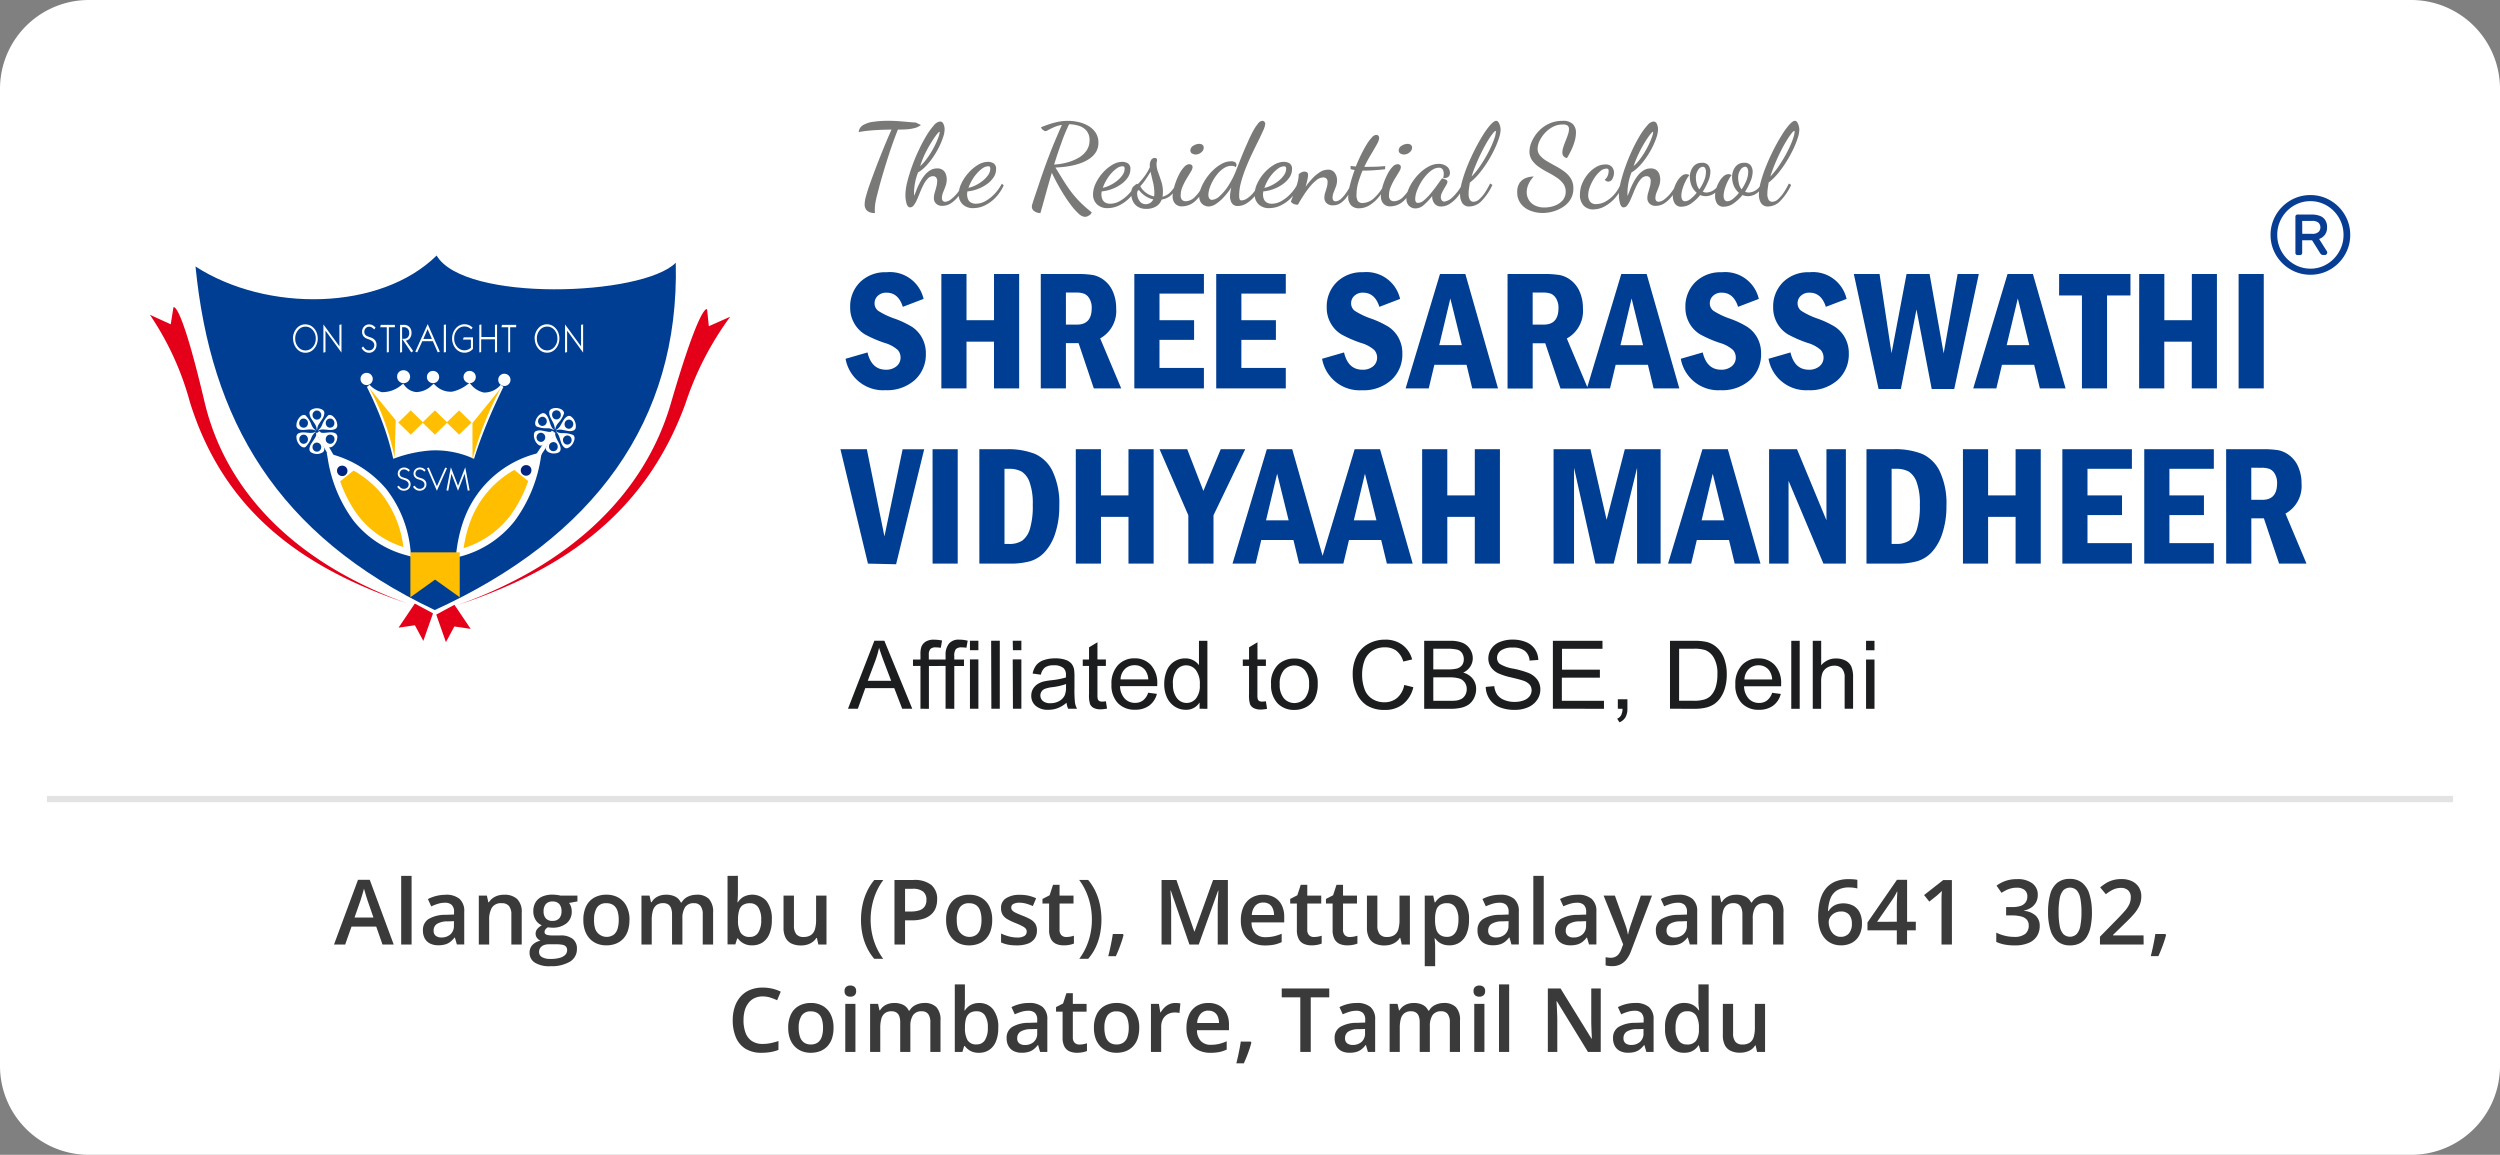 <svg xmlns="http://www.w3.org/2000/svg" xmlns:xlink="http://www.w3.org/1999/xlink" width="197" height="91" viewBox="0 0 197 91">
  <rect x="0" y="0" width="197" height="91" fill="#808080" stroke="none"/>
  <defs>
    <clipPath id="clip-path">
      <rect id="Rectangle_7257" data-name="Rectangle 7257" width="169.945" height="36.779" fill="none"/>
    </clipPath>
  </defs>
  <g id="Group_30201" data-name="Group 30201" transform="translate(-5380 647)">
    <path id="Rectangle_7227" data-name="Rectangle 7227" d="M7,0H190a7,7,0,0,1,7,7V84a7,7,0,0,1-7,7H7a7,7,0,0,1-7-7V7A7,7,0,0,1,7,0Z" transform="translate(5380 -647)" fill="#fff"/>
    <g id="Group_30199" data-name="Group 30199" transform="translate(5391.811 -626.863)">
      <g id="Group_30197" data-name="Group 30197" transform="translate(0 0)" clip-path="url(#clip-path)">
        <path id="Path_30452" data-name="Path 30452" d="M21.809,27.936C9.326,22.01,4.15,12.954,2.955.862c5.63,3.638,14.573,3.5,19-.862C24.129,3.7,38.171,3.207,40.8.567c.3,12.462-6.434,21.64-18.994,27.369" transform="translate(0.64 0)" fill="#003e93" fill-rule="evenodd"/>
        <path id="Path_30453" data-name="Path 30453" d="M16.209,14.007A24.77,24.77,0,0,0,14.16,8.471c.669.594,1.206,1.053,2.713,0,.581.748,1.442.884,2.428,0,1.113.988,1.9.579,2.808-.068a1.533,1.533,0,0,0,2.561.068,40.255,40.255,0,0,0-2.276,5.536,8.054,8.054,0,0,0-6.185,0" transform="translate(3.065 1.819)" fill="#fff" fill-rule="evenodd"/>
        <path id="Path_30454" data-name="Path 30454" d="M15.483,11.12a22.214,22.214,0,0,1,.845,2.739,10.452,10.452,0,0,1,2.759-.574,7.5,7.5,0,0,1,3.243.569c.281-.878.611-1.758.977-2.639Q23.769,10.1,24.3,9a1.569,1.569,0,0,1-1.057.291,1.911,1.911,0,0,1-1.131-.67,3.053,3.053,0,0,1-1.291.6,1.887,1.887,0,0,1-1.5-.536,2.021,2.021,0,0,1-1.378.571,1.511,1.511,0,0,1-1.075-.567,2.443,2.443,0,0,1-1.663.572,1.476,1.476,0,0,1-.628-.255c.327.687.631,1.389.905,2.112m.614,2.954a21.649,21.649,0,0,0-.869-2.849c-.345-.914-.742-1.794-1.169-2.654l.209-.174a1.974,1.974,0,0,0,.972.585,2.322,2.322,0,0,0,1.577-.595l.1-.072.078.1c.009.012.021.026.034.041a1.275,1.275,0,0,0,.923.518,1.781,1.781,0,0,0,1.207-.516l.071-.062.089-.079.088.079a1.7,1.7,0,0,0,1.375.546,3.025,3.025,0,0,0,1.269-.624l.1-.069.079.091a1.758,1.758,0,0,0,1.044.67A1.674,1.674,0,0,0,24.6,8.4l.213.169c-.453.923-.875,1.843-1.255,2.76s-.724,1.836-1.013,2.757l-.045.144-.135-.057a7.3,7.3,0,0,0-3.264-.6,10.5,10.5,0,0,0-2.828.606l-.14.047Z" transform="translate(3.044 1.786)" fill="#fff"/>
        <path id="Path_30455" data-name="Path 30455" d="M16.471,7.431a.511.511,0,1,1-.455.507.484.484,0,0,1,.455-.507" transform="translate(3.467 1.609)" fill="#fff" fill-rule="evenodd"/>
        <path id="Path_30456" data-name="Path 30456" d="M18.4,7.474a.482.482,0,1,1-.455.482.471.471,0,0,1,.455-.482" transform="translate(3.886 1.618)" fill="#fff" fill-rule="evenodd"/>
        <path id="Path_30457" data-name="Path 30457" d="M20.775,7.474a.482.482,0,1,1-.456.482.47.47,0,0,1,.456-.482" transform="translate(4.398 1.618)" fill="#fff" fill-rule="evenodd"/>
        <path id="Path_30458" data-name="Path 30458" d="M23.021,7.657a.482.482,0,1,1-.455.481.47.47,0,0,1,.455-.481" transform="translate(4.885 1.658)" fill="#fff" fill-rule="evenodd"/>
        <path id="Path_30459" data-name="Path 30459" d="M14.1,7.6a.482.482,0,1,1-.455.481A.47.47,0,0,1,14.1,7.6" transform="translate(2.954 1.644)" fill="#fff" fill-rule="evenodd"/>
        <path id="Path_30460" data-name="Path 30460" d="M16.209,14.092l.086-2.968L14.207,8.57a18.632,18.632,0,0,1,2,5.522" transform="translate(3.075 1.855)" fill="#ffbe00" fill-rule="evenodd"/>
        <path id="Path_30461" data-name="Path 30461" d="M20.9,14.21l-.006-2.866L23.143,8.57A25.568,25.568,0,0,0,20.9,14.21" transform="translate(4.523 1.855)" fill="#ffbe00" fill-rule="evenodd"/>
        <path id="Path_30462" data-name="Path 30462" d="M16.091,10.986l.98-.956.977.956-.977.956Z" transform="translate(3.483 2.171)" fill="#ffbe00" fill-rule="evenodd"/>
        <path id="Path_30463" data-name="Path 30463" d="M17.657,10.986l.979-.956.978.956-.978.956Z" transform="translate(3.822 2.171)" fill="#ffbe00" fill-rule="evenodd"/>
        <path id="Path_30464" data-name="Path 30464" d="M19.223,10.986l.98-.956.978.956-.978.956Z" transform="translate(4.161 2.171)" fill="#ffbe00" fill-rule="evenodd"/>
        <path id="Path_30465" data-name="Path 30465" d="M11.73,13.089c.69,3.789,2.521,6.441,6.023,7.43q-.675-5.8-6.023-7.43" transform="translate(2.539 2.833)" fill="#ffbe00" fill-rule="evenodd"/>
        <path id="Path_30466" data-name="Path 30466" d="M13.544,18.1a11.062,11.062,0,0,1-2.011-4.889l-.079-.437.408.125a8.588,8.588,0,0,1,4.306,2.76,9.305,9.305,0,0,1,1.9,4.9l.047.4-.375-.106a7.866,7.866,0,0,1-4.2-2.757m-1.41-4.54a10.159,10.159,0,0,0,1.815,4.194A7.257,7.257,0,0,0,17.5,20.206a8.539,8.539,0,0,0-1.727-4.2,7.915,7.915,0,0,0-3.636-2.452" transform="translate(2.479 2.764)" fill="#fff"/>
        <path id="Path_30467" data-name="Path 30467" d="M11.73,13.089a14,14,0,0,0,.519,2.032l1.482-1.184a9.87,9.87,0,0,0-2-.848" transform="translate(2.539 2.833)" fill="#fff" fill-rule="evenodd"/>
        <path id="Path_30468" data-name="Path 30468" d="M12.483,13.613a.411.411,0,1,1-.359.408.387.387,0,0,1,.359-.408" transform="translate(2.624 2.947)" fill="#002581" fill-rule="evenodd"/>
        <path id="Path_30469" data-name="Path 30469" d="M26.211,13.042c-.7,3.87-2.574,6.576-6.149,7.587q.688-5.919,6.149-7.587" transform="translate(4.343 2.823)" fill="#ffbe00" fill-rule="evenodd"/>
        <path id="Path_30470" data-name="Path 30470" d="M24.066,17.8a10.4,10.4,0,0,0,1.855-4.3,7.7,7.7,0,0,0-4.806,4.317,9.276,9.276,0,0,0-.459,1.366,11.063,11.063,0,0,0-.225,1.124A7.427,7.427,0,0,0,24.066,17.8m2.456-4.643a11.276,11.276,0,0,1-2.052,4.988,8.025,8.025,0,0,1-4.286,2.814l-.373.1.046-.4h0a12.226,12.226,0,0,1,.293-1.612,10.011,10.011,0,0,1,.488-1.448,8.315,8.315,0,0,1,5.554-4.755l.409-.124Z" transform="translate(4.288 2.754)" fill="#fff"/>
        <path id="Path_30471" data-name="Path 30471" d="M25.481,13.042a14.35,14.35,0,0,1-.532,2.074l-1.512-1.208a10.035,10.035,0,0,1,2.044-.866" transform="translate(5.073 2.823)" fill="#fff" fill-rule="evenodd"/>
        <path id="Path_30472" data-name="Path 30472" d="M24.478,13.577a.419.419,0,1,0,.366.416.394.394,0,0,0-.366-.416" transform="translate(5.22 2.939)" fill="#002581" fill-rule="evenodd"/>
        <path id="Path_30473" data-name="Path 30473" d="M16.108,24.442l1.28-1.9,1.435.772-.764,2.171-.665-1.233Z" transform="translate(3.487 4.881)" fill="#e50019" fill-rule="evenodd"/>
        <path id="Path_30474" data-name="Path 30474" d="M21.264,24.522l-1.28-1.9-1.435.772.764,2.171.665-1.235Z" transform="translate(4.015 4.898)" fill="#e50019" fill-rule="evenodd"/>
        <path id="Path_30475" data-name="Path 30475" d="M20.32,26.7C11.483,23.52,5.975,17.9,4.3,10.78,2.705,4.02,2.028,3.23,1.855,3.359L1.642,4.691,0,3.942a22.872,22.872,0,0,1,3.149,6.867C5.8,19.339,11.879,23.857,20.32,26.7" transform="translate(0 0.725)" fill="#e50019" fill-rule="evenodd"/>
        <path id="Path_30476" data-name="Path 30476" d="M19.845,26.828c9.014-3.184,14.836-8.8,16.91-15.924,1.969-6.76,2.692-7.549,2.856-7.42l.139,1.332,1.685-.748A24.42,24.42,0,0,0,37.9,10.934c-3.121,8.53-9.457,13.048-18.057,15.894" transform="translate(4.296 0.752)" fill="#e50019" fill-rule="evenodd"/>
        <path id="Path_30477" data-name="Path 30477" d="M19.9,15.531l.347-1.816.566,1.462.568-1.462.345,1.816-.145.034-.248-1.333-.521,1.333-.518-1.333-.251,1.333Zm.046-1.751-.8,1.787-.779-1.794.147-.029.634,1.469.656-1.469ZM17.4,15.16a.554.554,0,0,0,.175.19.42.42,0,0,0,.227.064.377.377,0,0,0,.268-.1.317.317,0,0,0,.1-.246c0-.165-.133-.29-.4-.375l-.062-.019a.631.631,0,0,1-.3-.178.422.422,0,0,1-.1-.287.452.452,0,0,1,.142-.337.5.5,0,0,1,.359-.137.557.557,0,0,1,.238.049.736.736,0,0,1,.213.159l-.1.119a.719.719,0,0,0-.181-.137.417.417,0,0,0-.182-.04.329.329,0,0,0-.238.095.315.315,0,0,0-.1.232.288.288,0,0,0,.038.15.309.309,0,0,0,.116.107,1.164,1.164,0,0,0,.209.08l.128.04a.59.59,0,0,1,.277.182.437.437,0,0,1,.094.281.485.485,0,0,1-.151.365.522.522,0,0,1-.381.146.564.564,0,0,1-.3-.082.662.662,0,0,1-.225-.231Zm-1.254,0a.557.557,0,0,0,.176.19.413.413,0,0,0,.226.064.377.377,0,0,0,.268-.1.318.318,0,0,0,.106-.246c0-.165-.134-.29-.4-.375l-.063-.019a.637.637,0,0,1-.3-.178.428.428,0,0,1-.095-.287.452.452,0,0,1,.142-.337.5.5,0,0,1,.358-.137.557.557,0,0,1,.238.049.757.757,0,0,1,.214.159l-.1.119a.738.738,0,0,0-.18-.137.423.423,0,0,0-.184-.04.331.331,0,0,0-.238.095.315.315,0,0,0-.1.232.277.277,0,0,0,.039.15.3.3,0,0,0,.114.107,1.148,1.148,0,0,0,.21.08l.128.04a.6.6,0,0,1,.277.182.436.436,0,0,1,.092.281.489.489,0,0,1-.15.365.525.525,0,0,1-.382.146.557.557,0,0,1-.294-.082.665.665,0,0,1-.226-.231Z" transform="translate(3.469 2.969)" fill="#fff" fill-rule="evenodd"/>
        <path id="Path_30478" data-name="Path 30478" d="M30.709,6.688V4.467l1.261,1.726V4.5l.164-.036V6.688L30.872,4.954V6.647Zm-2.4-1.114a1.263,1.263,0,0,1,.08-.444,1.138,1.138,0,0,1,.226-.373.874.874,0,0,1,.671-.3.885.885,0,0,1,.364.075.916.916,0,0,1,.307.225,1.057,1.057,0,0,1,.226.37,1.285,1.285,0,0,1,0,.894,1.124,1.124,0,0,1-.224.373.925.925,0,0,1-.3.224.878.878,0,0,1-.366.077.892.892,0,0,1-.367-.077.913.913,0,0,1-.3-.224,1.124,1.124,0,0,1-.226-.376,1.263,1.263,0,0,1-.08-.444m.169,0a.986.986,0,0,0,.234.669.745.745,0,0,0,1.147,0,.981.981,0,0,0,.236-.668.989.989,0,0,0-.235-.669.744.744,0,0,0-1.147,0,.983.983,0,0,0-.235.669m-2.258,1.1V4.689H25.7l.04-.185h1.119v.185h-.476V6.647Zm-2.277,0V4.5l.163-.028v.985h1.07V4.5l.165-.028V6.647l-.165.028V5.641H24.1V6.647Zm-.5-1.192v.911a.925.925,0,0,1-.3.224.88.88,0,0,1-.365.077.893.893,0,0,1-.369-.077.93.93,0,0,1-.305-.224,1.136,1.136,0,0,1-.224-.373,1.251,1.251,0,0,1-.083-.446,1.237,1.237,0,0,1,.064-.393,1.21,1.21,0,0,1,.182-.349.934.934,0,0,1,.325-.28.876.876,0,0,1,.409-.1.892.892,0,0,1,.345.067.929.929,0,0,1,.293.2l-.106.141a.842.842,0,0,0-.252-.175.7.7,0,0,0-.281-.057.736.736,0,0,0-.577.27.989.989,0,0,0-.235.669.987.987,0,0,0,.235.669.732.732,0,0,0,.574.269.72.72,0,0,0,.266-.051.8.8,0,0,0,.242-.151V5.665h-.628l.062-.182ZM21.156,6.675V4.5l.169-.028V6.647Zm-2.247-.058.977-2.179.955,2.174-.162.057-.387-.882h-.831l-.4.882Zm.635-1.008h.673l-.338-.772ZM17.709,6.686V4.5h.307a.564.564,0,0,1,.433.173.641.641,0,0,1,.162.46.685.685,0,0,1-.12.411.493.493,0,0,1-.324.2l.575.82-.151.108L17.872,5.6,18,5.6a.412.412,0,0,0,.318-.12.471.471,0,0,0,.113-.336.476.476,0,0,0-.113-.337A.416.416,0,0,0,18,4.685h-.131V6.647Zm-1.046-.011V4.689h-.518l.041-.185H17.3v.185h-.476V6.647ZM14.805,6.2a.67.67,0,0,0,.2.234.438.438,0,0,0,.253.078.4.4,0,0,0,.3-.119.411.411,0,0,0,.118-.3q0-.3-.446-.456c-.032-.011-.055-.018-.071-.026a.706.706,0,0,1-.336-.215.557.557,0,0,1-.106-.352.583.583,0,0,1,.158-.411.53.53,0,0,1,.4-.168.6.6,0,0,1,.266.06.857.857,0,0,1,.238.195l-.109.145a.834.834,0,0,0-.2-.168.443.443,0,0,0-.2-.049.354.354,0,0,0-.268.117.4.4,0,0,0-.109.283.344.344,0,0,0,.172.314,1.277,1.277,0,0,0,.234.1l.142.049a.685.685,0,0,1,.31.223.567.567,0,0,1,.1.344.62.62,0,0,1-.168.444.556.556,0,0,1-.426.18.593.593,0,0,1-.33-.1.782.782,0,0,1-.252-.282Zm-3.137.493V4.467l1.261,1.726V4.5l.164-.036V6.688L11.832,4.954V6.647Zm-2.4-1.114a1.263,1.263,0,0,1,.08-.444,1.138,1.138,0,0,1,.226-.373.874.874,0,0,1,.673-.3.879.879,0,0,1,.363.075.916.916,0,0,1,.307.225,1.078,1.078,0,0,1,.227.37,1.3,1.3,0,0,1,0,.894,1.126,1.126,0,0,1-.225.373.925.925,0,0,1-.3.224.876.876,0,0,1-.365.077.893.893,0,0,1-.369-.077.913.913,0,0,1-.3-.224,1.124,1.124,0,0,1-.226-.376,1.263,1.263,0,0,1-.08-.444m.169,0a.981.981,0,0,0,.235.669.744.744,0,0,0,1.146,0,.981.981,0,0,0,.236-.668.989.989,0,0,0-.235-.669.743.743,0,0,0-1.146,0,.984.984,0,0,0-.236.669" transform="translate(2.005 0.961)" fill="#fff" fill-rule="evenodd"/>
        <path id="Path_30479" data-name="Path 30479" d="M16.875,19.227h3.888v3.536l-1.944-1.389-1.944,1.389Z" transform="translate(3.653 4.162)" fill="#ffbe00" fill-rule="evenodd"/>
        <path id="Path_30480" data-name="Path 30480" d="M26.425,11.7l.013.03a.85.85,0,0,0-.338.33c-.084.145-.167.288-.248.432a.859.859,0,0,1-.342.331.278.278,0,0,1-.291-.058.83.83,0,0,1-.263-.355.9.9,0,0,1-.077-.438.3.3,0,0,1,.151-.27.8.8,0,0,1,.459-.049l.476.092a.812.812,0,0,0,.46-.045m-.685.342a.348.348,0,0,0-.189-.19.311.311,0,0,0-.263.007.338.338,0,0,0-.18.2.364.364,0,0,0,.006.275.337.337,0,0,0,.192.189.316.316,0,0,0,.262-.007.338.338,0,0,0,.178-.2.367.367,0,0,0-.006-.276m.811-.476h-.033a.791.791,0,0,0-.015-.217,1.176,1.176,0,0,0-.068-.219c-.024-.056-.08-.167-.169-.332-.052-.095-.085-.162-.1-.2a1.173,1.173,0,0,1-.068-.21.654.654,0,0,1-.011-.207.309.309,0,0,1,.206-.242.882.882,0,0,1,.744.047.439.439,0,0,1,.193.2.238.238,0,0,1,.019.119,2.1,2.1,0,0,1-.467.771.975.975,0,0,0-.23.491m.062-.791a.326.326,0,0,0,.181-.03.332.332,0,0,0,.2-.288.362.362,0,0,0-.028-.186.314.314,0,0,0-.28-.209.321.321,0,0,0-.178.028.335.335,0,0,0-.2.294.425.425,0,0,0,.03.181.321.321,0,0,0,.276.21m-.162.82-.017.024a.874.874,0,0,0-.5-.146,1.909,1.909,0,0,1-.862-.147.223.223,0,0,1-.073-.1.458.458,0,0,1-.011-.279.974.974,0,0,1,.146-.332.814.814,0,0,1,.321-.288.276.276,0,0,1,.3,0,.708.708,0,0,1,.144.154,1.107,1.107,0,0,1,.111.2c.023.056.064.174.123.354.034.1.058.174.075.213a1.118,1.118,0,0,0,.1.193.659.659,0,0,0,.139.146m-.624-.45a.363.363,0,0,0,.033-.361.37.37,0,0,0-.108-.14.316.316,0,0,0-.347-.033.358.358,0,0,0-.165.477.37.37,0,0,0,.108.14.315.315,0,0,0,.343.034.341.341,0,0,0,.073-.044.454.454,0,0,0,.063-.073m.771.606.018-.029a.849.849,0,0,0,.5.147,1.924,1.924,0,0,1,.866.152.217.217,0,0,1,.072.095.458.458,0,0,1,.011.279.966.966,0,0,1-.146.333.8.8,0,0,1-.321.287.276.276,0,0,1-.3,0,.717.717,0,0,1-.145-.156,1.107,1.107,0,0,1-.111-.2c-.023-.056-.058-.153-.1-.3s-.077-.232-.094-.271a1.118,1.118,0,0,0-.1-.193.632.632,0,0,0-.139-.146m.624.451a.358.358,0,0,0-.033.36.373.373,0,0,0,.108.141.318.318,0,0,0,.347.032.353.353,0,0,0,.134-.113.377.377,0,0,0-.077-.5.315.315,0,0,0-.343-.034.34.34,0,0,0-.073.044.42.42,0,0,0-.063.074m-.6-.555-.015-.032a.855.855,0,0,0,.341-.33c.08-.144.163-.287.247-.432a.859.859,0,0,1,.342-.331.277.277,0,0,1,.291.06.825.825,0,0,1,.263.354.869.869,0,0,1,.077.438.3.3,0,0,1-.151.27.8.8,0,0,1-.459.049l-.476-.092a.8.8,0,0,0-.46.046m.686-.343a.34.34,0,0,0,.189.19.308.308,0,0,0,.262-.006.35.35,0,0,0,.182-.2.354.354,0,0,0,0-.277.34.34,0,0,0-.192-.189.321.321,0,0,0-.265.009.337.337,0,0,0-.178.2.359.359,0,0,0,.007.275m-.811.477h.032a.741.741,0,0,0,.015.215,1.175,1.175,0,0,0,.068.219c.024.056.071.148.141.279s.113.215.13.255a1.132,1.132,0,0,1,.068.209.656.656,0,0,1,.011.207.307.307,0,0,1-.206.242.885.885,0,0,1-.743-.046.448.448,0,0,1-.195-.2.247.247,0,0,1-.019-.12,2.1,2.1,0,0,1,.467-.771.985.985,0,0,0,.231-.49m-.063.789a.338.338,0,0,0-.181.03.334.334,0,0,0-.2.288.382.382,0,0,0,.028.187.341.341,0,0,0,.457.18.328.328,0,0,0,.2-.293.38.38,0,0,0-.029-.182.32.32,0,0,0-.276-.21" transform="translate(5.385 2.137)" fill="#fff" fill-rule="evenodd"/>
        <path id="Path_30481" data-name="Path 30481" d="M11.084,11.8h.033a.908.908,0,0,0,.148.46c.091.139.184.276.275.412a.927.927,0,0,1,.148.463.3.3,0,0,1-.17.254.863.863,0,0,1-.828,0,.3.3,0,0,1-.174-.254.9.9,0,0,1,.145-.459c.092-.14.184-.279.276-.417a.92.92,0,0,0,.147-.46m.018.8a.328.328,0,0,0-.242.1.345.345,0,0,0-.1.254.353.353,0,0,0,.1.254.331.331,0,0,0,.485,0,.358.358,0,0,0,.1-.254.353.353,0,0,0-.1-.251A.325.325,0,0,0,11.1,12.6m-.083-.971-.015.03a.641.641,0,0,0-.193-.074.967.967,0,0,0-.219-.024c-.058,0-.178.009-.359.026-.1.011-.175.016-.217.016a1.046,1.046,0,0,1-.21-.021.6.6,0,0,1-.184-.074.314.314,0,0,1-.127-.3.854.854,0,0,1,.119-.417.829.829,0,0,1,.224-.275.424.424,0,0,1,.253-.1.213.213,0,0,1,.113.03,2.072,2.072,0,0,1,.481.763.956.956,0,0,0,.333.421m-.662-.383a.384.384,0,0,0,.046-.186.333.333,0,0,0-.17-.307.321.321,0,0,0-.173-.05.312.312,0,0,0-.3.182.36.36,0,0,0-.047.181.333.333,0,0,0,.174.311.347.347,0,0,0,.17.045.317.317,0,0,0,.3-.178m.647.489.015.027a.942.942,0,0,0-.333.421,2.076,2.076,0,0,1-.481.766.225.225,0,0,1-.113.03.41.41,0,0,1-.247-.1.908.908,0,0,1-.23-.275.866.866,0,0,1-.119-.425.305.305,0,0,1,.127-.288.661.661,0,0,1,.193-.074.959.959,0,0,1,.219-.024c.057,0,.178.009.358.027.1.01.176.015.218.015a1.034,1.034,0,0,0,.209-.021.579.579,0,0,0,.185-.074m-.647.414a.325.325,0,0,0-.3-.178.34.34,0,0,0-.167.045.351.351,0,0,0-.17.319.38.38,0,0,0,.044.174.326.326,0,0,0,.3.179.343.343,0,0,0,.337-.36.375.375,0,0,0-.009-.088.428.428,0,0,0-.038-.091m.842-.489-.017-.03a.915.915,0,0,0,.332-.417A2.1,2.1,0,0,1,12,10.447a.209.209,0,0,1,.112-.03.41.41,0,0,1,.248.1.944.944,0,0,1,.23.275.879.879,0,0,1,.119.425.309.309,0,0,1-.127.288.689.689,0,0,1-.193.074,1.05,1.05,0,0,1-.219.024c-.058,0-.158-.007-.3-.021s-.235-.021-.275-.021a.965.965,0,0,0-.21.021.59.59,0,0,0-.185.074m.648-.414a.324.324,0,0,0,.3.178.336.336,0,0,0,.165-.045.348.348,0,0,0,.17-.319.4.4,0,0,0-.043-.174.329.329,0,0,0-.3-.179.343.343,0,0,0-.337.36.378.378,0,0,0,.01.088.373.373,0,0,0,.038.091m-.727.345h-.033a.9.9,0,0,0-.148-.46c-.091-.136-.182-.274-.275-.414a.92.92,0,0,1-.148-.462.3.3,0,0,1,.17-.254.863.863,0,0,1,.828,0,.3.3,0,0,1,.174.254.9.9,0,0,1-.145.459c-.091.14-.184.279-.275.417a.923.923,0,0,0-.148.46m-.018-.8a.331.331,0,0,0,.243-.1.35.35,0,0,0,.1-.254.366.366,0,0,0-.1-.257.329.329,0,0,0-.487,0,.355.355,0,0,0-.1.258.345.345,0,0,0,.1.249.32.32,0,0,0,.242.107m.084.971.013-.03a.649.649,0,0,0,.195.074,1.032,1.032,0,0,0,.219.024c.057,0,.157-.006.3-.021s.235-.021.276-.021a1.043,1.043,0,0,1,.209.021.608.608,0,0,1,.185.074.316.316,0,0,1,.127.3.867.867,0,0,1-.119.417.844.844,0,0,1-.224.275.425.425,0,0,1-.254.1A.22.22,0,0,1,12,12.95a2.085,2.085,0,0,1-.482-.763.939.939,0,0,0-.332-.421m.662.383a.372.372,0,0,0-.047.186.335.335,0,0,0,.17.307.325.325,0,0,0,.174.05.313.313,0,0,0,.3-.182.372.372,0,0,0,.046-.181.33.33,0,0,0-.174-.311.342.342,0,0,0-.169-.045.316.316,0,0,0-.3.178" transform="translate(2.056 2.142)" fill="#fff" fill-rule="evenodd"/>
        <path id="Path_30482" data-name="Path 30482" d="M11.059,11.374,12.48,13.84l-.3.19-1.42-2.466Z" transform="translate(2.33 2.462)" fill="#fff"/>
        <path id="Path_30483" data-name="Path 30483" d="M26.608,11.554,25,13.977l-.285-.208,1.607-2.423Z" transform="translate(5.35 2.456)" fill="#fff"/>
        <path id="Path_30484" data-name="Path 30484" d="M155.907,16.485v2.53h.872q1.16,0,1.162-1.3a1.41,1.41,0,0,0-.172-.735.921.921,0,0,0-.4-.389,1.714,1.714,0,0,0-.673-.1Zm-1.982-1.459h2.834a7.725,7.725,0,0,1,1.264.077,2.1,2.1,0,0,1,.888.409,2.2,2.2,0,0,1,.7.912,3.171,3.171,0,0,1,.255,1.3A2.476,2.476,0,0,1,158.6,20.1l1.659,3.943H158.1l-1.2-3.567h-.989v3.567h-1.982Zm-6.452,0h5.483v1.546h-3.5v2.092h2.721v1.553h-2.721V22.43h3.5v1.612h-5.483Zm-6.453,0H146.5v1.546H143v2.092h2.721v1.553H143V22.43h3.5v1.612H141.02Zm-7.834,0h1.982v3.638h2.167V15.027h1.982v9.015h-1.982V20.356h-2.167v3.686h-1.982Zm-5.62,1.546v5.919h.336a1.839,1.839,0,0,0,1.064-.266,1.8,1.8,0,0,0,.6-.92,6.2,6.2,0,0,0,.224-1.9,4.937,4.937,0,0,0-.248-1.77,1.637,1.637,0,0,0-.619-.841,1.991,1.991,0,0,0-1.022-.221Zm-1.982-1.546h2.132a5.792,5.792,0,0,1,2.257.372,2.843,2.843,0,0,1,1.389,1.377,5.923,5.923,0,0,1,.523,2.715,6.728,6.728,0,0,1-.319,2.157,3.981,3.981,0,0,1-.831,1.484,2.577,2.577,0,0,1-1.164.726,5.941,5.941,0,0,1-1.615.184h-2.372Zm-7.674,0h2.2l2.32,5.6v-5.6h1.532v9.015h-1.77l-2.748-6.526v6.526h-1.53Zm-3.534,5.607-.906-3.679-.877,3.679Zm-1.718-5.607h2l2.575,9.015H115.2l-.449-1.861h-2.536l-.444,1.861h-1.822Zm-11.73,0h2.906l1.274,5.569,1.434-5.569h2.82v9.015h-1.855V16.492l-1.842,7.549h-1.44l-1.685-7.549v7.549h-1.612Zm-10.357,0h1.982v3.638H94.72V15.027H96.7v9.015H94.72V20.356H92.554v3.686H90.572Zm-3.6,5.607-.907-3.679-.876,3.679Zm-1.719-5.607h2l2.575,9.015H87.792l-.449-1.861H84.807l-.444,1.861H82.541Zm-5.2,5.607-.906-3.679-.877,3.679Zm-1.719-5.607h2L82.9,24.042H80.877l-.448-1.861H77.893l-.444,1.861H75.626Zm-8.454,0h2.181l1.272,3.289L74.7,15.027H76.63l-2.5,5.205v3.81H72.146v-3.81Zm-6.6,0h1.982v3.638H67.43V15.027h1.982v9.015H67.43V20.356H65.263v3.686H63.282ZM57.66,16.573v5.919H58a1.839,1.839,0,0,0,1.064-.266,1.811,1.811,0,0,0,.6-.92,6.239,6.239,0,0,0,.224-1.9,4.937,4.937,0,0,0-.248-1.77,1.638,1.638,0,0,0-.62-.841A1.991,1.991,0,0,0,58,16.573Zm-1.982-1.546h2.132a5.8,5.8,0,0,1,2.258.372,2.846,2.846,0,0,1,1.388,1.377,5.923,5.923,0,0,1,.523,2.715,6.729,6.729,0,0,1-.318,2.157,3.982,3.982,0,0,1-.832,1.484,2.579,2.579,0,0,1-1.163.726,5.956,5.956,0,0,1-1.617.184H55.679Zm-3.686,0h1.982v9.015H51.993Zm-7.26,0h2.081L48.2,21.9l1.433-6.871h1.7l-2.214,9.063L46.9,24.042ZM154.908,1.22h1.982v9.016h-1.982Zm-7.834,0h1.982v3.64h2.167V1.22H153.2v9.016h-1.982V6.55h-2.167v3.686h-1.982Zm-6.309,0h5.621V2.912h-1.844v7.324h-1.979V2.912h-1.8Zm-2.351,5.608-.905-3.68-.877,3.68ZM136.7,1.22h2l2.574,9.016h-2.027l-.449-1.862h-2.536l-.444,1.862h-1.822Zm-12.112,0h2.027l.944,6.243,1.184-6.243h1.815l1.109,6.255,1.1-6.255h1.67L132.5,10.284h-1.776l-1.2-6.27-1.229,6.27h-1.757Zm-.568,1.962-1.637.626c-.235-.743-.661-1.116-1.283-1.116a.941.941,0,0,0-.689.248.783.783,0,0,0-.255.577.728.728,0,0,0,.3.612,5.953,5.953,0,0,0,1.258.6,7.384,7.384,0,0,1,1.371.641,2.4,2.4,0,0,1,.8.861,2.521,2.521,0,0,1,.307,1.265,2.709,2.709,0,0,1-.867,2.072,3.285,3.285,0,0,1-2.33.809A3,3,0,0,1,117.867,7.9l1.729-.5q.317,1.361,1.448,1.362a1.255,1.255,0,0,0,.835-.269.87.87,0,0,0,.322-.7.889.889,0,0,0-.225-.591,2.687,2.687,0,0,0-1.032-.552A9.47,9.47,0,0,1,119.4,5.98a2.387,2.387,0,0,1-.838-.859,2.459,2.459,0,0,1-.33-1.271,2.687,2.687,0,0,1,.782-1.991,2.808,2.808,0,0,1,2.069-.777,2.718,2.718,0,0,1,2.934,2.1m-6.914,0-1.637.626c-.235-.743-.661-1.116-1.283-1.116a.944.944,0,0,0-.69.248.786.786,0,0,0-.254.577.726.726,0,0,0,.3.612,6.017,6.017,0,0,0,1.258.6,7.309,7.309,0,0,1,1.371.641,2.4,2.4,0,0,1,.805.861,2.521,2.521,0,0,1,.307,1.265,2.709,2.709,0,0,1-.867,2.072,3.285,3.285,0,0,1-2.33.809A3,3,0,0,1,110.953,7.9l1.729-.5q.318,1.361,1.448,1.362a1.253,1.253,0,0,0,.834-.269.87.87,0,0,0,.322-.7.89.89,0,0,0-.226-.591,2.659,2.659,0,0,0-1.03-.552,9.421,9.421,0,0,1-1.546-.669,2.387,2.387,0,0,1-.838-.859,2.459,2.459,0,0,1-.33-1.271,2.687,2.687,0,0,1,.782-1.991,2.808,2.808,0,0,1,2.069-.777,2.718,2.718,0,0,1,2.934,2.1m-9.12,3.646-.906-3.68-.877,3.68ZM106.263,1.22h2l2.574,9.016h-2.027l-.449-1.862H105.82l-.444,1.862h-1.821Zm-6.983,1.46V5.208h.872q1.161,0,1.162-1.3a1.4,1.4,0,0,0-.172-.735.925.925,0,0,0-.4-.39,1.738,1.738,0,0,0-.671-.1ZM97.3,1.22h2.834A7.725,7.725,0,0,1,101.4,1.3a2.114,2.114,0,0,1,.887.408,2.223,2.223,0,0,1,.7.914,3.189,3.189,0,0,1,.254,1.3,2.478,2.478,0,0,1-1.269,2.379l1.659,3.943h-2.16l-1.2-3.567h-.99v3.567H97.3Zm-3.6,5.608-.906-3.68-.877,3.68ZM91.976,1.22h2l2.574,9.016H94.519l-.449-1.862H91.534l-.444,1.862H89.268ZM88.834,3.182,87.2,3.808q-.35-1.115-1.282-1.116a.944.944,0,0,0-.69.248.782.782,0,0,0-.254.577.726.726,0,0,0,.3.612,5.985,5.985,0,0,0,1.258.6,7.346,7.346,0,0,1,1.371.641,2.394,2.394,0,0,1,.8.861A2.521,2.521,0,0,1,89.011,7.5a2.709,2.709,0,0,1-.867,2.072,3.283,3.283,0,0,1-2.33.809A3,3,0,0,1,82.686,7.9l1.73-.5q.318,1.361,1.446,1.362A1.253,1.253,0,0,0,86.7,8.5a.87.87,0,0,0,.322-.7.889.889,0,0,0-.225-.591,2.679,2.679,0,0,0-1.03-.552,9.374,9.374,0,0,1-1.546-.669,2.39,2.39,0,0,1-.839-.859,2.459,2.459,0,0,1-.33-1.271,2.688,2.688,0,0,1,.783-1.991A2.808,2.808,0,0,1,85.9,1.081a2.717,2.717,0,0,1,2.933,2.1M74.344,1.22h5.483V2.767h-3.5V4.859h2.721V6.413H76.326V8.624h3.5v1.612H74.344Zm-6.453,0h5.484V2.767h-3.5V4.859H72.6V6.413H69.874V8.624h3.5v1.612H67.891ZM62.5,2.679V5.208h.871q1.161,0,1.162-1.3a1.416,1.416,0,0,0-.172-.735.925.925,0,0,0-.4-.39,1.734,1.734,0,0,0-.671-.1ZM60.519,1.22h2.834a7.725,7.725,0,0,1,1.265.078,2.125,2.125,0,0,1,.888.408,2.231,2.231,0,0,1,.7.914,3.19,3.19,0,0,1,.254,1.3A2.478,2.478,0,0,1,65.2,6.294l1.659,3.943h-2.16l-1.2-3.567H62.5v3.567H60.519Zm-7.834,0h1.982v3.64h2.167V1.22h1.982v9.016H56.833V6.55H54.667v3.686H52.685Zm-1.4,1.962-1.637.626c-.234-.743-.659-1.116-1.282-1.116a.944.944,0,0,0-.69.248.782.782,0,0,0-.254.577.726.726,0,0,0,.3.612,5.984,5.984,0,0,0,1.258.6,7.346,7.346,0,0,1,1.371.641,2.394,2.394,0,0,1,.8.861A2.521,2.521,0,0,1,51.463,7.5,2.709,2.709,0,0,1,50.6,9.567a3.283,3.283,0,0,1-2.33.809A3,3,0,0,1,45.137,7.9l1.729-.5q.319,1.361,1.448,1.362a1.253,1.253,0,0,0,.834-.269.87.87,0,0,0,.322-.7.889.889,0,0,0-.225-.591,2.679,2.679,0,0,0-1.03-.552,9.443,9.443,0,0,1-1.547-.669,2.4,2.4,0,0,1-.838-.859A2.459,2.459,0,0,1,45.5,3.85a2.691,2.691,0,0,1,.781-1.991,2.813,2.813,0,0,1,2.07-.777,2.717,2.717,0,0,1,2.933,2.1" transform="translate(9.683 0.234)" fill="#003e93"/>
        <path id="Path_30485" data-name="Path 30485" d="M127.261,26.446h.665v3.884h-.665Zm0-1.474h.665v.748h-.665Zm-4.2,5.359V24.972h.665V26.9a1.482,1.482,0,0,1,1.17-.535,1.592,1.592,0,0,1,.753.169A.994.994,0,0,1,126.1,27a2.147,2.147,0,0,1,.139.87v2.458h-.665V27.875a1.02,1.02,0,0,0-.214-.718.8.8,0,0,0-.608-.224,1.074,1.074,0,0,0-.551.151.863.863,0,0,0-.37.411,1.886,1.886,0,0,0-.109.715v2.12Zm-1.693-5.359h.665v5.359h-.665Zm-3.691,3.046h2.185a1.314,1.314,0,0,0-.251-.735,1.02,1.02,0,0,0-.821-.381,1.061,1.061,0,0,0-.769.3,1.2,1.2,0,0,0-.344.811m2.176,1.056.689.089a1.645,1.645,0,0,1-.6.922,1.825,1.825,0,0,1-1.12.328,1.8,1.8,0,0,1-1.36-.524,2.029,2.029,0,0,1-.5-1.468,2.126,2.126,0,0,1,.508-1.516,1.726,1.726,0,0,1,1.32-.54,1.675,1.675,0,0,1,1.28.528,2.09,2.09,0,0,1,.5,1.489q0,.058,0,.175h-2.922a1.481,1.481,0,0,0,.365.978,1.094,1.094,0,0,0,.817.339,1.015,1.015,0,0,0,.623-.192,1.249,1.249,0,0,0,.409-.608m-7.333.628h1.153a2.788,2.788,0,0,0,.839-.1,1.211,1.211,0,0,0,.485-.277,1.713,1.713,0,0,0,.4-.68,3.326,3.326,0,0,0,.142-1.034,2.477,2.477,0,0,0-.279-1.294,1.384,1.384,0,0,0-.676-.607,2.787,2.787,0,0,0-.926-.109h-1.135Zm-.718.629V24.972h1.864a4.571,4.571,0,0,1,.963.077,1.838,1.838,0,0,1,.794.384,2.17,2.17,0,0,1,.64.915,3.546,3.546,0,0,1,.213,1.275,3.708,3.708,0,0,1-.144,1.081,2.634,2.634,0,0,1-.369.781,1.959,1.959,0,0,1-.494.485,2.017,2.017,0,0,1-.646.269,3.737,3.737,0,0,1-.87.091Zm-4.11,0v-.748h.755v.748A1.306,1.306,0,0,1,108.3,31a.951.951,0,0,1-.471.394l-.181-.285a.615.615,0,0,0,.31-.268,1.143,1.143,0,0,0,.112-.51Zm-5.118,0V24.972h3.909V25.6h-3.19v1.646h2.985v.629H103.29V29.7h3.319v.629Zm-5.29-1.721.671-.06a1.465,1.465,0,0,0,.224.663,1.23,1.23,0,0,0,.544.42,2.082,2.082,0,0,0,.831.159,2,2,0,0,0,.723-.12,1.016,1.016,0,0,0,.467-.333.776.776,0,0,0,.153-.46.7.7,0,0,0-.147-.439,1.119,1.119,0,0,0-.488-.315q-.219-.082-.963-.26a4.9,4.9,0,0,1-1.045-.335,1.449,1.449,0,0,1-.575-.5,1.205,1.205,0,0,1-.191-.667,1.357,1.357,0,0,1,.232-.76,1.445,1.445,0,0,1,.68-.536,2.6,2.6,0,0,1,.993-.184,2.718,2.718,0,0,1,1.061.193,1.524,1.524,0,0,1,.708.563,1.623,1.623,0,0,1,.265.845l-.689.052a1.083,1.083,0,0,0-.373-.766,1.473,1.473,0,0,0-.944-.259,1.529,1.529,0,0,0-.948.236.707.707,0,0,0-.3.569.606.606,0,0,0,.209.474,2.892,2.892,0,0,0,1.08.382,7.3,7.3,0,0,1,1.2.342,1.629,1.629,0,0,1,.7.545,1.312,1.312,0,0,1,.224.759,1.438,1.438,0,0,1-.247.805,1.613,1.613,0,0,1-.709.586,2.492,2.492,0,0,1-1.041.21,3.129,3.129,0,0,1-1.229-.213,1.7,1.7,0,0,1-.777-.636,1.789,1.789,0,0,1-.3-.962M93.16,29.7h1.348A3.167,3.167,0,0,0,95,29.676a1.166,1.166,0,0,0,.412-.146.788.788,0,0,0,.274-.3.93.93,0,0,0,.108-.454.88.88,0,0,0-.157-.522.822.822,0,0,0-.431-.313,2.7,2.7,0,0,0-.792-.089H93.16Zm0-2.477h1.17a2.634,2.634,0,0,0,.682-.062.753.753,0,0,0,.412-.269.764.764,0,0,0,.139-.468.845.845,0,0,0-.13-.471.647.647,0,0,0-.369-.279,3.121,3.121,0,0,0-.824-.075H93.16Zm-.718,3.106V24.972h2.03a2.519,2.519,0,0,1,1,.163,1.274,1.274,0,0,1,.586.5,1.3,1.3,0,0,1,.213.708,1.214,1.214,0,0,1-.187.646,1.338,1.338,0,0,1-.567.49,1.4,1.4,0,0,1,.754.487,1.286,1.286,0,0,1,.264.811,1.56,1.56,0,0,1-.161.7,1.354,1.354,0,0,1-.4.5,1.677,1.677,0,0,1-.591.264,3.655,3.655,0,0,1-.875.09Zm-1.574-1.879.718.18a2.384,2.384,0,0,1-.808,1.331,2.248,2.248,0,0,1-1.429.459,2.6,2.6,0,0,1-1.422-.353,2.205,2.205,0,0,1-.832-1.021,3.63,3.63,0,0,1-.286-1.435,3.13,3.13,0,0,1,.322-1.46,2.205,2.205,0,0,1,.918-.946,2.7,2.7,0,0,1,1.31-.324,2.224,2.224,0,0,1,1.364.41,2.113,2.113,0,0,1,.771,1.15l-.7.165a1.662,1.662,0,0,0-.545-.852,1.459,1.459,0,0,0-.9-.266,1.756,1.756,0,0,0-1.04.3,1.568,1.568,0,0,0-.589.794,3.2,3.2,0,0,0-.169,1.029,3.267,3.267,0,0,0,.2,1.192,1.486,1.486,0,0,0,.624.762,1.749,1.749,0,0,0,.916.252,1.549,1.549,0,0,0,1.016-.342,1.76,1.76,0,0,0,.563-1.021m-9.812-.062a1.626,1.626,0,0,0,.33,1.114,1.106,1.106,0,0,0,1.654,0,1.675,1.675,0,0,0,.328-1.134,1.582,1.582,0,0,0-.331-1.088,1.11,1.11,0,0,0-1.652,0,1.622,1.622,0,0,0-.33,1.111m-.68,0a1.985,1.985,0,0,1,.606-1.595,1.842,1.842,0,0,1,1.234-.429,1.771,1.771,0,0,1,1.321.523,1.976,1.976,0,0,1,.513,1.445,2.542,2.542,0,0,1-.227,1.176,1.593,1.593,0,0,1-.661.667,1.941,1.941,0,0,1-.946.237,1.778,1.778,0,0,1-1.332-.522,2.069,2.069,0,0,1-.507-1.5m-.408,1.354.091.581a2.571,2.571,0,0,1-.5.058A1.148,1.148,0,0,1,79,30.27a.652.652,0,0,1-.281-.3,2.407,2.407,0,0,1-.079-.777V26.955h-.491v-.508h.491v-.96l.664-.4v1.355h.665v.508H79.3v2.276a1.148,1.148,0,0,0,.035.363.282.282,0,0,0,.113.129.463.463,0,0,0,.227.047,2.187,2.187,0,0,0,.29-.027m-7.317-1.349a1.659,1.659,0,0,0,.319,1.112.963.963,0,0,0,.751.369.952.952,0,0,0,.743-.353,1.611,1.611,0,0,0,.3-1.073,1.8,1.8,0,0,0-.311-1.167.959.959,0,0,0-.766-.371.928.928,0,0,0-.742.356,1.746,1.746,0,0,0-.3,1.126m2.1,1.937v-.493a1.224,1.224,0,0,1-1.1.575,1.531,1.531,0,0,1-.86-.257,1.681,1.681,0,0,1-.609-.712,2.451,2.451,0,0,1-.215-1.053,2.762,2.762,0,0,1,.195-1.052,1.534,1.534,0,0,1,.588-.723,1.563,1.563,0,0,1,.872-.252,1.3,1.3,0,0,1,1.081.534V24.972h.665v5.359Zm-6.237-2.313H70.7a1.314,1.314,0,0,0-.251-.735,1.021,1.021,0,0,0-.822-.381,1.061,1.061,0,0,0-.769.3,1.193,1.193,0,0,0-.343.811m2.176,1.056.689.089a1.651,1.651,0,0,1-.6.922,1.825,1.825,0,0,1-1.12.328,1.8,1.8,0,0,1-1.36-.524,2.029,2.029,0,0,1-.5-1.468,2.121,2.121,0,0,1,.508-1.516,1.723,1.723,0,0,1,1.319-.54,1.676,1.676,0,0,1,1.281.528,2.1,2.1,0,0,1,.5,1.489c0,.039,0,.1,0,.175H68.477a1.488,1.488,0,0,0,.366.978,1.094,1.094,0,0,0,.817.339,1.015,1.015,0,0,0,.623-.192,1.25,1.25,0,0,0,.409-.608m-3.332.669.091.581a2.592,2.592,0,0,1-.5.058,1.144,1.144,0,0,1-.56-.113.646.646,0,0,1-.281-.3,2.371,2.371,0,0,1-.079-.777V26.955h-.493v-.508h.493v-.96l.664-.4v1.355h.665v.508h-.665v2.276a1.148,1.148,0,0,0,.035.363.282.282,0,0,0,.113.129.463.463,0,0,0,.227.047,2.187,2.187,0,0,0,.29-.027m-3.138-1.359a4.891,4.891,0,0,1-1.089.247,2.549,2.549,0,0,0-.581.131.574.574,0,0,0-.263.213.571.571,0,0,0,.109.747.879.879,0,0,0,.589.174,1.39,1.39,0,0,0,.684-.165,1.029,1.029,0,0,0,.44-.451,1.559,1.559,0,0,0,.107-.654Zm.054,1.46a2.491,2.491,0,0,1-.714.44,2.049,2.049,0,0,1-.734.129,1.442,1.442,0,0,1-1-.313,1.02,1.02,0,0,1-.348-.8,1.046,1.046,0,0,1,.131-.519,1.084,1.084,0,0,1,.344-.377,1.635,1.635,0,0,1,.479-.215,5.048,5.048,0,0,1,.592-.1,5.978,5.978,0,0,0,1.186-.225q0-.135,0-.172a.72.72,0,0,0-.189-.564,1.126,1.126,0,0,0-.759-.221,1.194,1.194,0,0,0-.695.163.99.99,0,0,0-.331.578l-.65-.09a1.577,1.577,0,0,1,.292-.669,1.3,1.3,0,0,1,.59-.392,2.652,2.652,0,0,1,.892-.136,2.373,2.373,0,0,1,.819.117,1.091,1.091,0,0,1,.462.293,1.05,1.05,0,0,1,.208.45,3.692,3.692,0,0,1,.033.6V28.7a9.4,9.4,0,0,0,.041,1.159,1.5,1.5,0,0,0,.163.468h-.7a1.435,1.435,0,0,1-.128-.487m-4.242-3.4H60.7v3.884h-.665Zm0-1.474H60.7v.748h-.665Zm-1.7,0H59v5.359h-.665Zm-1.67,1.474h.665v3.884h-.665Zm0-1.474h.665v.748h-.665Zm-1.921,5.359V26.955h-.589v-.508h.589V26.07A1.358,1.358,0,0,1,55,25.189a.967.967,0,0,1,.794-.307,2.628,2.628,0,0,1,.676.083l-.1.555a2.291,2.291,0,0,0-.359-.03.635.635,0,0,0-.47.135.886.886,0,0,0-.127.572v.251h.765v.508h-.765v3.376Zm-1.979,0V26.955h-.589v-.508h.589v-.411a1.8,1.8,0,0,1,.069-.58.852.852,0,0,1,.337-.415,1.221,1.221,0,0,1,.675-.158,3.307,3.307,0,0,1,.622.067l-.1.575a2.377,2.377,0,0,0-.392-.035.592.592,0,0,0-.428.127.681.681,0,0,0-.124.476v.355h.762v.508h-.755v3.376Zm-4.153-2.2h1.844l-.564-1.485q-.254-.677-.388-1.118a7.48,7.48,0,0,1-.3,1.032Zm-1.557,2.2,2.077-5.359h.787l2.2,5.359H51.31l-.626-1.624H48.4l-.586,1.624Z" transform="translate(7.973 5.386)" fill="#1b1d1e"/>
      </g>
    </g>
    <path id="Path_30488" data-name="Path 30488" d="M1.953.783A.865.865,0,0,1,1.314.594a.676.676,0,0,1-.18-.486,2.349,2.349,0,0,1,.1-.625q.1-.364.211-.7.2-.567.428-1.179t.468-1.215q.238-.6.472-1.161t.441-1.017q-.612.009-1.048.031T1.418-5.7q-.355.036-.752.108A.7.7,0,0,1,1-6.134a2.077,2.077,0,0,1,.815-.27A7.93,7.93,0,0,1,2.979-6.48q.45,0,.819.027t.707.059q.337.031.661.049.27.135.356.171t.031.036a1.354,1.354,0,0,1-.518.239,3.466,3.466,0,0,1-.643.095q-.333.018-.639.018-.378.945-.742,2.07t-.7,2.331l-.2.779q-.086.329-.131.6A3.334,3.334,0,0,0,1.935.54q0,.045,0,.1T1.953.783ZM4.716.342q-.189,0-.279-.3a2.409,2.409,0,0,1-.09-.689,4.314,4.314,0,0,1,.144-1.008,12.609,12.609,0,0,1,.378-1.238Q5.1-3.546,5.4-4.171A11.639,11.639,0,0,1,6-5.306a5.39,5.39,0,0,1,.59-.814.749.749,0,0,1,.486-.306.29.29,0,0,1,.27.2,1,1,0,0,1,.09.41,2.071,2.071,0,0,1-.113.608,5.577,5.577,0,0,1-.31.76,6.811,6.811,0,0,1-.464.8,5.532,5.532,0,0,1-.572.72,2.979,2.979,0,0,1-.639.522,5.445,5.445,0,0,0-.18.571,4.318,4.318,0,0,0-.1.544,4.139,4.139,0,0,0-.032.5q0,.063,0,.121a.875.875,0,0,0,.013.1l.167-.427q.1-.265.252-.562a3.705,3.705,0,0,1,.351-.567,1.769,1.769,0,0,1,.463-.437,1.049,1.049,0,0,1,.576-.166A.718.718,0,0,1,7.3-2.6a.694.694,0,0,1,.234.329,1.247,1.247,0,0,1,.068.405,1.537,1.537,0,0,1-.095.536q-.095.257-.189.486a1.147,1.147,0,0,0-.094.437A.321.321,0,0,0,7.3-.171a.244.244,0,0,0,.18.072.821.821,0,0,0,.464-.2,2.8,2.8,0,0,0,.522-.526,3.906,3.906,0,0,0,.445-.725l.135.135a4.068,4.068,0,0,1-.477.819A2.554,2.554,0,0,1,7.961,0a1.23,1.23,0,0,1-.7.221.673.673,0,0,1-.5-.176A.6.6,0,0,1,6.588-.4a1.5,1.5,0,0,1,.067-.418q.068-.229.131-.468a1.721,1.721,0,0,0,.063-.436.411.411,0,0,0-.094-.306.321.321,0,0,0-.23-.09.56.56,0,0,0-.405.18,1.919,1.919,0,0,0-.328.459,6.278,6.278,0,0,0-.274.59q-.126.311-.247.594a2.138,2.138,0,0,1-.257.459A.379.379,0,0,1,4.716.342Zm.792-3.249a3.57,3.57,0,0,0,.459-.5,6.35,6.35,0,0,0,.418-.616q.194-.324.338-.63A5.942,5.942,0,0,0,6.952-5.2a1.547,1.547,0,0,0,.095-.378.063.063,0,0,0,0-.027.014.014,0,0,0-.014-.009q-.054,0-.234.229a6.852,6.852,0,0,0-.418.617A9.634,9.634,0,0,0,5.9-3.9,7.739,7.739,0,0,0,5.508-2.907ZM9.711.4A1.15,1.15,0,0,1,8.847.09a1.055,1.055,0,0,1-.3-.765,2.056,2.056,0,0,1,.2-.85A3.423,3.423,0,0,1,9.3-2.362,3.189,3.189,0,0,1,10.049-3a1.565,1.565,0,0,1,.814-.248.842.842,0,0,1,.428.117.494.494,0,0,1,.2.468,1.134,1.134,0,0,1-.2.644,2.091,2.091,0,0,1-.531.535,3.117,3.117,0,0,1-.729.383,3.091,3.091,0,0,1-.8.184L9.216-.81a.915.915,0,0,0-.009.144,1.123,1.123,0,0,0,.022.194.8.8,0,0,0,.09.243.531.531,0,0,0,.212.2.768.768,0,0,0,.378.081,1.536,1.536,0,0,0,.76-.216,3.013,3.013,0,0,0,.715-.572,3.536,3.536,0,0,0,.558-.788l.153.126a3.374,3.374,0,0,1-.621.94,2.933,2.933,0,0,1-.833.626A2.077,2.077,0,0,1,9.711.4ZM9.315-1.2a2.3,2.3,0,0,0,.531-.184,2.957,2.957,0,0,0,.567-.351,2.159,2.159,0,0,0,.446-.464.889.889,0,0,0,.175-.513A.231.231,0,0,0,11-2.853a.153.153,0,0,0-.126-.045.79.79,0,0,0-.445.157,2.518,2.518,0,0,0-.45.405,3.181,3.181,0,0,0-.392.549A3.517,3.517,0,0,0,9.315-1.2ZM18.5,1.089A.791.791,0,0,1,18.014.85a4.283,4.283,0,0,1-.571-.625q-.3-.387-.59-.846t-.545-.927q-.252-.468-.423-.837-.252.846-.477,1.665T14.985.792a.825.825,0,0,1-.464-.14A.421.421,0,0,1,14.31.288a.758.758,0,0,1,.045-.234q.045-.135.081-.261L14.9-1.584q.207-.621.4-1.161t.4-1.071q.2-.531.441-1.1t.535-1.242a2.649,2.649,0,0,0-.63.185q-.27.121-.441.216a.633.633,0,0,1-.234.095.287.287,0,0,1-.122-.054.619.619,0,0,1-.148-.13.224.224,0,0,1-.063-.13q.252-.1.58-.216a5.831,5.831,0,0,1,.724-.2,3.87,3.87,0,0,1,.819-.086,3.753,3.753,0,0,1,.819.095,2.711,2.711,0,0,1,.778.3,1.732,1.732,0,0,1,.576.536,1.38,1.38,0,0,1,.221.788,1.376,1.376,0,0,1-.194.742,1.749,1.749,0,0,1-.513.526,3.073,3.073,0,0,1-.7.351,5.171,5.171,0,0,1-.765.207,7.015,7.015,0,0,1-.7.1q-.319.027-.517.036.288.459.558.9t.58.873a8.055,8.055,0,0,0,.729.869,9.36,9.36,0,0,0,.995.886A.453.453,0,0,1,18.8.985.608.608,0,0,1,18.5,1.089Zm-2.43-4.122a4.871,4.871,0,0,0,.994-.158,3.777,3.777,0,0,0,.9-.36,1.95,1.95,0,0,0,.648-.576,1.382,1.382,0,0,0,.243-.814,1.121,1.121,0,0,0-.234-.752,1.282,1.282,0,0,0-.6-.391,2.75,2.75,0,0,0-.774-.126,12.58,12.58,0,0,0-.6,1.444Q16.344-3.933,16.065-3.033ZM20.3.4A1.15,1.15,0,0,1,19.431.09a1.055,1.055,0,0,1-.3-.765,2.056,2.056,0,0,1,.2-.85,3.423,3.423,0,0,1,.545-.837A3.189,3.189,0,0,1,20.632-3a1.565,1.565,0,0,1,.815-.248.842.842,0,0,1,.427.117.494.494,0,0,1,.2.468,1.134,1.134,0,0,1-.2.644,2.091,2.091,0,0,1-.531.535,3.117,3.117,0,0,1-.729.383,3.091,3.091,0,0,1-.8.184L19.8-.81a.915.915,0,0,0-.009.144,1.123,1.123,0,0,0,.022.194.8.8,0,0,0,.09.243.531.531,0,0,0,.212.2.768.768,0,0,0,.378.081,1.536,1.536,0,0,0,.76-.216,3.013,3.013,0,0,0,.715-.572,3.536,3.536,0,0,0,.558-.788l.153.126a3.374,3.374,0,0,1-.621.94,2.933,2.933,0,0,1-.833.626A2.077,2.077,0,0,1,20.3.4ZM19.9-1.2a2.3,2.3,0,0,0,.531-.184A2.957,2.957,0,0,0,21-1.732a2.159,2.159,0,0,0,.445-.464.889.889,0,0,0,.176-.513.231.231,0,0,0-.036-.144.153.153,0,0,0-.126-.045.79.79,0,0,0-.445.157,2.518,2.518,0,0,0-.45.405,3.181,3.181,0,0,0-.391.549A3.517,3.517,0,0,0,19.9-1.2ZM23.337.459A1.216,1.216,0,0,1,22.63.275a1.025,1.025,0,0,1-.378-.464,1.5,1.5,0,0,1-.113-.567.923.923,0,0,1,.072-.4.543.543,0,0,1,.18-.216,1.035,1.035,0,0,1,.2-.108.385.385,0,0,0,.131-.072,6.76,6.76,0,0,0,.477-.576,3.876,3.876,0,0,0,.405-.684v-.1a.8.8,0,0,1,.117-.5.342.342,0,0,1,.27-.144.186.186,0,0,1,.144.05.163.163,0,0,1,.045.112.507.507,0,0,1-.023.126.835.835,0,0,0-.022.216,1.852,1.852,0,0,0,.126.625q.126.346.252.734a2.543,2.543,0,0,1,.126.792q0,.117-.009.212A.956.956,0,0,1,24.6-.5a1.249,1.249,0,0,0,.567-.3,2.522,2.522,0,0,0,.522-.715l.1.081a1.822,1.822,0,0,1-.5.805,1.425,1.425,0,0,1-.751.356,1.033,1.033,0,0,1-.468.558A1.475,1.475,0,0,1,23.337.459ZM23.3.09A.673.673,0,0,0,23.616,0a.615.615,0,0,0,.261-.293,1.758,1.758,0,0,1-.67-.292,1.987,1.987,0,0,1-.455-.437q-.144.027-.144.27a1.017,1.017,0,0,0,.175.571A.581.581,0,0,0,23.3.09Zm.639-.612a.844.844,0,0,0,.022-.162q0-.09,0-.162a3.721,3.721,0,0,0-.108-.814q-.1-.4-.189-.805-.18.306-.4.625a4.269,4.269,0,0,1-.409.518,1.525,1.525,0,0,0,.418.486A1.671,1.671,0,0,0,23.94-.522Zm2.214.783a.692.692,0,0,1-.567-.229A.856.856,0,0,1,25.4-.531a2.431,2.431,0,0,1,.072-.522,5.122,5.122,0,0,1,.2-.662,4.812,4.812,0,0,1,.3-.653,2.265,2.265,0,0,1,.365-.5.554.554,0,0,1,.382-.193A.268.268,0,0,1,26.9-3a.22.22,0,0,1,.076.18.8.8,0,0,1-.139.351q-.14.234-.328.544a4.812,4.812,0,0,0-.329.643,1.652,1.652,0,0,0-.139.639.539.539,0,0,0,.108.4.451.451,0,0,0,.315.1,1.052,1.052,0,0,0,.661-.306,3.552,3.552,0,0,0,.743-1.071l.117.126a2.994,2.994,0,0,1-.788,1.224A1.553,1.553,0,0,1,26.154.261Zm1.071-4.086a.543.543,0,0,1-.292-.081.267.267,0,0,1-.131-.243.43.43,0,0,1,.229-.365.859.859,0,0,1,.472-.148.418.418,0,0,1,.252.072.28.28,0,0,1,.1.243.47.47,0,0,1-.2.355A.657.657,0,0,1,27.225-3.825ZM28.242.27A.764.764,0,0,1,27.9.189a.71.71,0,0,1-.284-.261.81.81,0,0,1-.117-.45,1.855,1.855,0,0,1,.144-.666,3.825,3.825,0,0,1,.392-.738,3.959,3.959,0,0,1,.571-.675,3.089,3.089,0,0,1,.684-.5,1.537,1.537,0,0,1,.72-.189.6.6,0,0,1,.31.068.237.237,0,0,1,.112.22.312.312,0,0,1-.013.09.22.22,0,0,1-.059.09.224.224,0,0,0-.131-.086.762.762,0,0,0-.194-.023,1.064,1.064,0,0,0-.567.167,2.115,2.115,0,0,0-.5.437,3.307,3.307,0,0,0-.4.58,3.393,3.393,0,0,0-.257.6,1.747,1.747,0,0,0-.09.5.489.489,0,0,0,.077.288.254.254,0,0,0,.22.108.985.985,0,0,0,.585-.292,3.917,3.917,0,0,0,.7-.837,6.907,6.907,0,0,0,.644-1.291q.2-.513.414-1.048T31.3-4.747q.216-.5.423-.886a3.809,3.809,0,0,1,.4-.617.5.5,0,0,1,.351-.23.21.21,0,0,1,.158.072.253.253,0,0,1,.067.18,1.466,1.466,0,0,1-.148.486q-.148.342-.382.814t-.5,1.026q-.266.553-.495,1.129a10.333,10.333,0,0,0-.378,1.125,3.942,3.942,0,0,0-.149,1.026.993.993,0,0,0,.036.319.147.147,0,0,0,.153.095.844.844,0,0,0,.436-.157,2.235,2.235,0,0,0,.5-.459,3.391,3.391,0,0,0,.45-.716l.153.117a3.208,3.208,0,0,1-.491.86,2.548,2.548,0,0,1-.648.585,1.3,1.3,0,0,1-.68.211A.527.527,0,0,1,30.065,0a.976.976,0,0,1-.139-.518,2.3,2.3,0,0,1,.027-.329q.027-.184.072-.383a5.485,5.485,0,0,1-.594.77,3.3,3.3,0,0,1-.616.531A1.067,1.067,0,0,1,28.242.27ZM33.03.4A1.15,1.15,0,0,1,32.166.09a1.055,1.055,0,0,1-.3-.765,2.056,2.056,0,0,1,.2-.85,3.423,3.423,0,0,1,.545-.837A3.189,3.189,0,0,1,33.368-3a1.565,1.565,0,0,1,.814-.248.842.842,0,0,1,.428.117.494.494,0,0,1,.2.468,1.134,1.134,0,0,1-.2.644,2.091,2.091,0,0,1-.531.535,3.117,3.117,0,0,1-.729.383,3.091,3.091,0,0,1-.8.184l-.018.108a.914.914,0,0,0-.009.144,1.123,1.123,0,0,0,.022.194.8.8,0,0,0,.09.243.531.531,0,0,0,.212.2.768.768,0,0,0,.378.081,1.536,1.536,0,0,0,.761-.216A3.013,3.013,0,0,0,34.7-.734a3.536,3.536,0,0,0,.558-.788l.153.126a3.373,3.373,0,0,1-.621.94,2.933,2.933,0,0,1-.832.626A2.077,2.077,0,0,1,33.03.4Zm-.4-1.593a2.3,2.3,0,0,0,.531-.184,2.957,2.957,0,0,0,.567-.351,2.159,2.159,0,0,0,.445-.464.889.889,0,0,0,.175-.513.231.231,0,0,0-.036-.144.153.153,0,0,0-.126-.045.79.79,0,0,0-.446.157,2.518,2.518,0,0,0-.45.405,3.181,3.181,0,0,0-.392.549A3.517,3.517,0,0,0,32.634-1.2ZM38.043.18a.7.7,0,0,1-.508-.171.578.578,0,0,1-.175-.432,1.316,1.316,0,0,1,.063-.391q.063-.2.126-.414a1.432,1.432,0,0,0,.063-.41.368.368,0,0,0-.1-.3.358.358,0,0,0-.234-.081.9.9,0,0,0-.554.225,3.521,3.521,0,0,0-.553.563,7.917,7.917,0,0,0-.5.707q-.234.369-.4.657a.864.864,0,0,1-.306-.054.529.529,0,0,1-.243-.189,2.544,2.544,0,0,1,.1-.274q.094-.23.211-.558t.212-.68a2.506,2.506,0,0,0,.094-.648.911.911,0,0,1,.189-.135.519.519,0,0,1,.261-.072q.288,0,.288.261a2.052,2.052,0,0,1-.054.373q-.054.257-.144.563a6.125,6.125,0,0,1,.522-.643A3.018,3.018,0,0,1,37-2.43a1.189,1.189,0,0,1,.639-.2.614.614,0,0,1,.544.257.989.989,0,0,1,.176.571,1.428,1.428,0,0,1-.09.509q-.09.239-.176.45a1.111,1.111,0,0,0-.085.419.3.3,0,0,0,.068.22.226.226,0,0,0,.167.068.673.673,0,0,0,.445-.212,2.878,2.878,0,0,0,.441-.531,6.145,6.145,0,0,0,.374-.644l.135.117a5.292,5.292,0,0,1-.423.8,2.152,2.152,0,0,1-.522.572A1.068,1.068,0,0,1,38.043.18Zm2.052.234a.845.845,0,0,1-.625-.229.949.949,0,0,1-.229-.7,3.872,3.872,0,0,1,.144-.936q.144-.558.36-1.152-.072-.018-.158-.031a.537.537,0,0,1-.158-.05v-.243q.117.018.212.027l.2.018q.189-.477.41-.927t.437-.8a3.364,3.364,0,0,1,.414-.558.536.536,0,0,1,.342-.207.24.24,0,0,1,.162.063.226.226,0,0,1,.072.18,1.218,1.218,0,0,1-.184.509q-.185.337-.459.792t-.527.977h.3q.36,0,.684-.014t.657-.049v.252q-.495.054-.9.081t-.761.027h-.117a8.1,8.1,0,0,0-.337.936,3.3,3.3,0,0,0-.139.927A.924.924,0,0,0,40-.157.44.44,0,0,0,40.383,0,1.406,1.406,0,0,0,41.3-.414a3.529,3.529,0,0,0,.81-1.116l.126.09A4.033,4.033,0,0,1,41.67-.5a2.892,2.892,0,0,1-.743.666A1.583,1.583,0,0,1,40.095.414ZM42.57.261A.692.692,0,0,1,42,.032a.856.856,0,0,1-.189-.563,2.431,2.431,0,0,1,.072-.522,5.122,5.122,0,0,1,.2-.662,4.812,4.812,0,0,1,.3-.653,2.264,2.264,0,0,1,.364-.5.554.554,0,0,1,.382-.193A.268.268,0,0,1,43.313-3a.22.22,0,0,1,.076.18.8.8,0,0,1-.139.351q-.139.234-.329.544a4.812,4.812,0,0,0-.328.643,1.652,1.652,0,0,0-.139.639.539.539,0,0,0,.108.4.451.451,0,0,0,.315.1,1.052,1.052,0,0,0,.661-.306,3.552,3.552,0,0,0,.743-1.071l.117.126a2.994,2.994,0,0,1-.788,1.224A1.553,1.553,0,0,1,42.57.261Zm1.071-4.086a.543.543,0,0,1-.292-.081.267.267,0,0,1-.131-.243.43.43,0,0,1,.229-.365.859.859,0,0,1,.472-.148.418.418,0,0,1,.252.072.28.28,0,0,1,.1.243.47.47,0,0,1-.2.355A.657.657,0,0,1,43.641-3.825Zm.9,4.248a.716.716,0,0,1-.5-.193.748.748,0,0,1-.212-.581,1.912,1.912,0,0,1,.144-.693,3.479,3.479,0,0,1,.4-.729,4,4,0,0,1,.576-.657,2.956,2.956,0,0,1,.688-.477,1.625,1.625,0,0,1,.725-.18,1.023,1.023,0,0,1,.634.193.607.607,0,0,1,.257.509.376.376,0,0,1-.153.342.523.523,0,0,1-.378.063q.018-.072.032-.158a1.067,1.067,0,0,0,.014-.167.668.668,0,0,0-.081-.333.329.329,0,0,0-.315-.144.934.934,0,0,0-.513.171,2.473,2.473,0,0,0-.5.45,3.737,3.737,0,0,0-.432.612,3.714,3.714,0,0,0-.3.657,1.85,1.85,0,0,0-.108.576q0,.306.225.306a.754.754,0,0,0,.455-.2,3.625,3.625,0,0,0,.5-.5q.257-.306.491-.625t.4-.562q.036-.045.063-.045.045.009.144.04a.711.711,0,0,1,.18.086.166.166,0,0,1,.081.144.491.491,0,0,1-.081.229l-.18.311q-.1.171-.18.342a.775.775,0,0,0-.081.333.441.441,0,0,0,.068.229.237.237,0,0,0,.221.112,1.128,1.128,0,0,0,.617-.328,3.728,3.728,0,0,0,.8-1.076l.144.144a3.524,3.524,0,0,1-.508.855,2.7,2.7,0,0,1-.635.58,1.234,1.234,0,0,1-.666.211.63.63,0,0,1-.531-.22.87.87,0,0,1-.189-.482.415.415,0,0,1,0-.058.416.416,0,0,0,0-.059,5.158,5.158,0,0,1-.675.716A.994.994,0,0,1,44.541.423ZM48.8.27a.62.62,0,0,1-.58-.279,1.276,1.276,0,0,1-.167-.666,4.012,4.012,0,0,1,.162-1.035,11,11,0,0,1,.427-1.247q.266-.652.585-1.278t.639-1.134a5.814,5.814,0,0,1,.594-.81q.275-.3.437-.3a.22.22,0,0,1,.185.117.985.985,0,0,1,.121.284,1.166,1.166,0,0,1,.045.3,2.256,2.256,0,0,1-.122.635,6.919,6.919,0,0,1-.342.864,9.58,9.58,0,0,1-.522.963,8.916,8.916,0,0,1-.662.936,4.807,4.807,0,0,1-.774.769q-.036.225-.068.45a3,3,0,0,0-.031.414.911.911,0,0,0,.1.49.323.323,0,0,0,.283.158.713.713,0,0,0,.473-.216,2.819,2.819,0,0,0,.454-.544,5.207,5.207,0,0,0,.378-.68l.189.108A4.524,4.524,0,0,1,49.77-.189,1.368,1.368,0,0,1,48.8.27Zm.162-2.358a5.927,5.927,0,0,0,.594-.72q.279-.4.518-.814t.418-.81a6.266,6.266,0,0,0,.279-.7,2.071,2.071,0,0,0,.108-.49.1.1,0,0,0-.009-.049l-.009-.014q-.072,0-.238.212a6.107,6.107,0,0,0-.387.571q-.22.36-.455.828t-.45.981Q49.113-2.583,48.96-2.088Zm5.6,2.871A2.638,2.638,0,0,1,53.586.6a1.709,1.709,0,0,1-.743-.545,1.443,1.443,0,0,1-.284-.914,1.221,1.221,0,0,1,.2-.747,1.071,1.071,0,0,1,.509-.378,1.78,1.78,0,0,1,.594-.108,2.043,2.043,0,0,0-.418.612,1.569,1.569,0,0,0-.139.621,1.192,1.192,0,0,0,.153.59,1.14,1.14,0,0,0,.468.446,1.625,1.625,0,0,0,.783.171A2.281,2.281,0,0,0,55.5.211a1.521,1.521,0,0,0,.63-.418A1.006,1.006,0,0,0,56.376-.9a1.034,1.034,0,0,0-.207-.648,2.12,2.12,0,0,0-.531-.481q-.324-.212-.689-.4a6.774,6.774,0,0,1-.688-.418,2.129,2.129,0,0,1-.531-.518,1.191,1.191,0,0,1-.207-.707,1.958,1.958,0,0,1,.185-.787,2.9,2.9,0,0,1,.522-.788,2.628,2.628,0,0,1,.819-.6,2.468,2.468,0,0,1,1.076-.23,1.079,1.079,0,0,1,.823.261.949.949,0,0,1,.238.666,2.5,2.5,0,0,1-.112.711,4.543,4.543,0,0,1-.279.715,6.481,6.481,0,0,1-.319.581A.478.478,0,0,1,56.2-3.7a.436.436,0,0,1-.086-.279,1.417,1.417,0,0,1,.076-.428q.076-.238.18-.495t.185-.5a1.347,1.347,0,0,0,.081-.427.35.35,0,0,0-.1-.266.593.593,0,0,0-.4-.094,1.628,1.628,0,0,0-.783.193,2.278,2.278,0,0,0-.625.49,2.492,2.492,0,0,0-.414.621,1.44,1.44,0,0,0-.149.594.825.825,0,0,0,.2.558A2.087,2.087,0,0,0,54.9-3.3q.32.189.679.383a5.777,5.777,0,0,1,.68.428,2.031,2.031,0,0,1,.522.554,1.443,1.443,0,0,1,.2.787,1.631,1.631,0,0,1-.207.828,1.828,1.828,0,0,1-.562.6,2.842,2.842,0,0,1-.788.373A2.974,2.974,0,0,1,54.558.783Zm4-.279A1.033,1.033,0,0,1,57.8.211a1.194,1.194,0,0,1-.3-.887,2.235,2.235,0,0,1,.175-.864A2.912,2.912,0,0,1,58.14-2.3a2.34,2.34,0,0,1,.639-.54,1.433,1.433,0,0,1,.711-.2.646.646,0,0,1,.535.2.691.691,0,0,1,.157.441,1.007,1.007,0,0,1-.121.486.367.367,0,0,1-.328.225.324.324,0,0,1-.279-.162.611.611,0,0,0,.207-.252.917.917,0,0,0,.1-.432.213.213,0,0,0-.036-.135.179.179,0,0,0-.144-.045.761.761,0,0,0-.482.207,2.434,2.434,0,0,0-.463.536,3.464,3.464,0,0,0-.351.689,1.928,1.928,0,0,0-.135.675.882.882,0,0,0,.135.477A.557.557,0,0,0,58.8.081a1.492,1.492,0,0,0,.715-.2A2.609,2.609,0,0,0,60.2-.675a2.706,2.706,0,0,0,.513-.855l.162.144a3.349,3.349,0,0,1-.59.968,3.014,3.014,0,0,1-.828.675A1.878,1.878,0,0,1,58.554.5ZM60.939.342q-.189,0-.279-.3a2.409,2.409,0,0,1-.09-.689,4.314,4.314,0,0,1,.144-1.008,12.609,12.609,0,0,1,.378-1.238q.234-.652.526-1.278a11.64,11.64,0,0,1,.6-1.134,5.39,5.39,0,0,1,.59-.814.749.749,0,0,1,.486-.306.29.29,0,0,1,.27.2,1,1,0,0,1,.09.41,2.071,2.071,0,0,1-.112.608,5.577,5.577,0,0,1-.311.76,6.811,6.811,0,0,1-.464.8,5.532,5.532,0,0,1-.571.72,2.979,2.979,0,0,1-.639.522,5.445,5.445,0,0,0-.18.571,4.317,4.317,0,0,0-.1.544,4.139,4.139,0,0,0-.031.5q0,.063,0,.121a.875.875,0,0,0,.014.1l.167-.427q.1-.265.252-.562a3.705,3.705,0,0,1,.351-.567,1.769,1.769,0,0,1,.464-.437,1.049,1.049,0,0,1,.576-.166.718.718,0,0,1,.454.13.694.694,0,0,1,.234.329,1.247,1.247,0,0,1,.068.405,1.537,1.537,0,0,1-.095.536q-.094.257-.189.486a1.147,1.147,0,0,0-.095.437.321.321,0,0,0,.072.234A.244.244,0,0,0,63.7-.1a.821.821,0,0,0,.464-.2,2.8,2.8,0,0,0,.522-.526,3.906,3.906,0,0,0,.446-.725l.135.135a4.068,4.068,0,0,1-.477.819A2.554,2.554,0,0,1,64.184,0a1.23,1.23,0,0,1-.7.221.673.673,0,0,1-.5-.176A.6.6,0,0,1,62.811-.4a1.5,1.5,0,0,1,.068-.418q.068-.229.131-.468a1.721,1.721,0,0,0,.063-.436.411.411,0,0,0-.095-.306.321.321,0,0,0-.229-.09.56.56,0,0,0-.4.18,1.919,1.919,0,0,0-.328.459,6.277,6.277,0,0,0-.275.59q-.126.311-.248.594a2.137,2.137,0,0,1-.257.459A.379.379,0,0,1,60.939.342Zm.792-3.249a3.57,3.57,0,0,0,.459-.5,6.351,6.351,0,0,0,.418-.616q.194-.324.338-.63a5.944,5.944,0,0,0,.229-.549,1.547,1.547,0,0,0,.094-.378.063.063,0,0,0,0-.027.014.014,0,0,0-.014-.009q-.054,0-.234.229a6.852,6.852,0,0,0-.418.617,9.634,9.634,0,0,0-.472.873A7.739,7.739,0,0,0,61.731-2.907ZM65.52.288a.586.586,0,0,1-.549-.257,1.111,1.111,0,0,1-.153-.581,2.01,2.01,0,0,1,.09-.585,2.577,2.577,0,0,1,.243-.558,1.647,1.647,0,0,1,.342-.423.592.592,0,0,1,.387-.162.476.476,0,0,1,.131.023.263.263,0,0,1,.113.058,1.711,1.711,0,0,0-.212.306,3.77,3.77,0,0,0-.207.428A3.432,3.432,0,0,0,65.551-1a1.707,1.707,0,0,0-.059.419.617.617,0,0,0,.072.324.254.254,0,0,0,.234.117.744.744,0,0,0,.428-.193A2.93,2.93,0,0,0,66.7-.81a1.486,1.486,0,0,1-.41-.563,1.9,1.9,0,0,1-.131-.724,1.306,1.306,0,0,1,.1-.477A1.027,1.027,0,0,1,66.564-3a.82.82,0,0,1,.54-.171.6.6,0,0,1,.527.211.862.862,0,0,1,.148.508A1.973,1.973,0,0,1,67.6-1.7a5.16,5.16,0,0,1-.419.8.552.552,0,0,0,.279.072,1.053,1.053,0,0,0,.324-.063,1.109,1.109,0,0,0,.364-.211,1.073,1.073,0,0,0,.284-.391l.144.108a1.348,1.348,0,0,1-.518.644,1.211,1.211,0,0,1-.634.2,1.236,1.236,0,0,1-.234-.023.957.957,0,0,1-.216-.067,3.426,3.426,0,0,1-.688.648A1.326,1.326,0,0,1,65.52.288ZM66.906-1.08a3.319,3.319,0,0,0,.374-.68,1.791,1.791,0,0,0,.148-.671.617.617,0,0,0-.068-.328.21.21,0,0,0-.184-.1.483.483,0,0,0-.36.248,1.036,1.036,0,0,0-.18.625,1.971,1.971,0,0,0,.067.481A1.071,1.071,0,0,0,66.906-1.08ZM68.85.288A.586.586,0,0,1,68.3.032a1.111,1.111,0,0,1-.153-.581,2.01,2.01,0,0,1,.09-.585,2.577,2.577,0,0,1,.243-.558,1.647,1.647,0,0,1,.342-.423.592.592,0,0,1,.387-.162.476.476,0,0,1,.131.023.263.263,0,0,1,.113.058,1.711,1.711,0,0,0-.212.306,3.77,3.77,0,0,0-.207.428A3.432,3.432,0,0,0,68.882-1a1.707,1.707,0,0,0-.059.419.617.617,0,0,0,.072.324.254.254,0,0,0,.234.117.744.744,0,0,0,.428-.193,2.93,2.93,0,0,0,.472-.473,1.486,1.486,0,0,1-.41-.563,1.9,1.9,0,0,1-.131-.724,1.306,1.306,0,0,1,.1-.477A1.027,1.027,0,0,1,69.894-3a.82.82,0,0,1,.54-.171.6.6,0,0,1,.527.211.862.862,0,0,1,.148.508,1.973,1.973,0,0,1-.175.752,5.16,5.16,0,0,1-.419.8.552.552,0,0,0,.279.072,1.053,1.053,0,0,0,.324-.063,1.109,1.109,0,0,0,.364-.211,1.073,1.073,0,0,0,.284-.391l.144.108a1.348,1.348,0,0,1-.518.644,1.211,1.211,0,0,1-.634.2,1.236,1.236,0,0,1-.234-.023.957.957,0,0,1-.216-.067,3.426,3.426,0,0,1-.688.648A1.326,1.326,0,0,1,68.85.288ZM70.236-1.08a3.319,3.319,0,0,0,.374-.68,1.791,1.791,0,0,0,.148-.671.617.617,0,0,0-.068-.328.21.21,0,0,0-.184-.1.483.483,0,0,0-.36.248,1.036,1.036,0,0,0-.18.625,1.971,1.971,0,0,0,.067.481A1.071,1.071,0,0,0,70.236-1.08ZM72.342.27a.62.62,0,0,1-.58-.279A1.276,1.276,0,0,1,71.6-.675a4.012,4.012,0,0,1,.162-1.035,11,11,0,0,1,.427-1.247q.266-.652.585-1.278t.639-1.134A5.815,5.815,0,0,1,74-6.179q.274-.3.437-.3a.22.22,0,0,1,.185.117.985.985,0,0,1,.121.284,1.166,1.166,0,0,1,.045.3,2.256,2.256,0,0,1-.121.635,6.919,6.919,0,0,1-.342.864,9.58,9.58,0,0,1-.522.963,8.916,8.916,0,0,1-.661.936,4.807,4.807,0,0,1-.774.769q-.036.225-.067.45a3,3,0,0,0-.032.414.911.911,0,0,0,.1.49.323.323,0,0,0,.284.158.713.713,0,0,0,.472-.216,2.818,2.818,0,0,0,.454-.544,5.207,5.207,0,0,0,.378-.68l.189.108a4.524,4.524,0,0,1-.837,1.242A1.368,1.368,0,0,1,72.342.27ZM72.5-2.088a5.928,5.928,0,0,0,.594-.72q.279-.4.517-.814t.419-.81a6.266,6.266,0,0,0,.279-.7,2.071,2.071,0,0,0,.108-.49.1.1,0,0,0-.009-.049L74.4-5.688q-.072,0-.238.212a6.106,6.106,0,0,0-.387.571q-.22.36-.454.828t-.45.981Q72.657-2.583,72.5-2.088Z" transform="translate(5447 -631)" fill="#797978"/>
    <path id="Path_30442" data-name="Path 30442" d="M-23435.615-4783.594h189.607" transform="translate(28819.313 4199.559)" fill="none" stroke="#3a3a3a" stroke-width="0.5" opacity="0.137"/>
    <path id="Path_30446" data-name="Path 30446" d="M23.293,6.851,22.8,5.44H20.853l-.5,1.412h-.88l1.891-5.1h.925l1.888,5.1ZM22.58,4.723l-.48-1.39-.08-.256q-.052-.166-.1-.337l-.087-.29q-.035.143-.085.318t-.1.329q-.047.153-.071.236L21.09,4.724Zm3.007,2.128h-.821V1.441h.821Zm2.674-3.922a1.645,1.645,0,0,1,1.1.323,1.263,1.263,0,0,1,.374,1.008V6.85h-.581L29,6.3h-.028a1.986,1.986,0,0,1-.337.344,1.2,1.2,0,0,1-.4.2,1.965,1.965,0,0,1-.555.068,1.435,1.435,0,0,1-.615-.127.967.967,0,0,1-.428-.388,1.267,1.267,0,0,1-.156-.661,1.006,1.006,0,0,1,.443-.894,2.585,2.585,0,0,1,1.34-.33l.668-.024V4.3a.744.744,0,0,0-.186-.57.747.747,0,0,0-.523-.17,1.893,1.893,0,0,0-.56.083,3.954,3.954,0,0,0-.528.205l-.264-.577a3.035,3.035,0,0,1,1.391-.337Zm.668,2.083-.5.017a1.555,1.555,0,0,0-.859.209.611.611,0,0,0-.247.515.49.49,0,0,0,.17.415.718.718,0,0,0,.448.13,1.039,1.039,0,0,0,.7-.242.888.888,0,0,0,.28-.711Zm3.96-2.083a1.438,1.438,0,0,1,1.013.336,1.4,1.4,0,0,1,.363,1.076v2.51h-.817V4.494a1.042,1.042,0,0,0-.184-.673.7.7,0,0,0-.57-.224.846.846,0,0,0-.777.344,1.881,1.881,0,0,0-.217,1v1.91h-.817V3h.636l.115.522h.045a1.123,1.123,0,0,1,.311-.332,1.382,1.382,0,0,1,.417-.2,1.744,1.744,0,0,1,.482-.061ZM36.5,8.562a2.139,2.139,0,0,1-1.2-.282.9.9,0,0,1-.417-.789.86.86,0,0,1,.223-.6,1.186,1.186,0,0,1,.636-.339.69.69,0,0,1-.269-.217.528.528,0,0,1-.113-.329.574.574,0,0,1,.122-.369,1.3,1.3,0,0,1,.365-.3,1.048,1.048,0,0,1-.485-.419,1.256,1.256,0,0,1-.183-.683,1.351,1.351,0,0,1,.177-.711,1.133,1.133,0,0,1,.518-.448,1.984,1.984,0,0,1,.824-.155q.1,0,.228.012t.229.028A1.13,1.13,0,0,1,37.322,3h1.332v.455L38,3.576a1.123,1.123,0,0,1,.15.3,1.165,1.165,0,0,1,.056.367,1.157,1.157,0,0,1-.412.94,1.724,1.724,0,0,1-1.135.342q-.174-.007-.337-.028a.643.643,0,0,0-.191.169.347.347,0,0,0-.066.207.191.191,0,0,0,.066.151.436.436,0,0,0,.2.085,1.552,1.552,0,0,0,.318.028h.664a1.515,1.515,0,0,1,.967.268.947.947,0,0,1,.334.786A1.143,1.143,0,0,1,38.072,8.2a2.845,2.845,0,0,1-1.572.358Zm.031-.574a2.657,2.657,0,0,0,.72-.083.974.974,0,0,0,.442-.238.51.51,0,0,0,.149-.367.408.408,0,0,0-.094-.289.513.513,0,0,0-.282-.139A2.386,2.386,0,0,0,37,6.834h-.6a1.047,1.047,0,0,0-.4.071.6.6,0,0,0-.269.207.553.553,0,0,0-.1.327.451.451,0,0,0,.235.407,1.289,1.289,0,0,0,.67.142Zm.16-3a.674.674,0,0,0,.532-.2A.809.809,0,0,0,37.4,4.24a.837.837,0,0,0-.179-.584.685.685,0,0,0-.53-.195.669.669,0,0,0-.523.2.851.851,0,0,0-.179.588.783.783,0,0,0,.179.548.677.677,0,0,0,.532.194Zm6.063-.073a2.667,2.667,0,0,1-.125.852,1.689,1.689,0,0,1-.365.628,1.58,1.58,0,0,1-.577.389,2.05,2.05,0,0,1-.761.134,1.917,1.917,0,0,1-.727-.134,1.609,1.609,0,0,1-.572-.389,1.753,1.753,0,0,1-.374-.628,2.538,2.538,0,0,1-.132-.852,2.4,2.4,0,0,1,.221-1.08,1.552,1.552,0,0,1,.631-.676,1.947,1.947,0,0,1,.977-.233,1.855,1.855,0,0,1,.939.233,1.609,1.609,0,0,1,.636.678,2.328,2.328,0,0,1,.235,1.081Zm-2.792,0a2.229,2.229,0,0,0,.1.72.966.966,0,0,0,1.431.457.906.906,0,0,0,.316-.457,2.265,2.265,0,0,0,.1-.72,2.216,2.216,0,0,0-.1-.714.886.886,0,0,0-.316-.448.938.938,0,0,0-.56-.155.833.833,0,0,0-.741.341,1.724,1.724,0,0,0-.224.979Zm8.08-1.989a1.311,1.311,0,0,1,.975.334,1.482,1.482,0,0,1,.329,1.071v2.52h-.817V4.48a1.076,1.076,0,0,0-.17-.661.611.611,0,0,0-.518-.223.789.789,0,0,0-.7.311,1.589,1.589,0,0,0-.214.9V6.851H46.11V4.48a1.383,1.383,0,0,0-.075-.488.588.588,0,0,0-.228-.3.7.7,0,0,0-.386-.1.862.862,0,0,0-.537.153.844.844,0,0,0-.287.45,2.628,2.628,0,0,0-.087.728V6.851H43.7V3h.636l.115.518H44.5a1.1,1.1,0,0,1,.294-.332,1.25,1.25,0,0,1,.391-.195,1.56,1.56,0,0,1,.448-.064,1.582,1.582,0,0,1,.727.151.964.964,0,0,1,.442.461h.063a1.106,1.106,0,0,1,.5-.462,1.613,1.613,0,0,1,.687-.148ZM51.3,1.438v1.3q0,.226-.012.443t-.023.339H51.3a1.315,1.315,0,0,1,.436-.422,1.5,1.5,0,0,1,1.82.33,2.28,2.28,0,0,1,.417,1.486,2.786,2.786,0,0,1-.191,1.1,1.474,1.474,0,0,1-.537.673,1.442,1.442,0,0,1-.812.228,1.3,1.3,0,0,1-1.13-.539h-.059l-.149.469h-.612v-5.4ZM52.247,3.6a.963.963,0,0,0-.551.139.775.775,0,0,0-.294.415,2.354,2.354,0,0,0-.094.7v.073a1.941,1.941,0,0,0,.2.984.792.792,0,0,0,.742.341.742.742,0,0,0,.657-.346,1.794,1.794,0,0,0,.229-.993,1.739,1.739,0,0,0-.228-.984.758.758,0,0,0-.661-.329ZM58.28,3V6.851h-.643l-.111-.518H57.48a1.089,1.089,0,0,1-.309.329,1.377,1.377,0,0,1-.417.2,1.783,1.783,0,0,1-.483.064,1.7,1.7,0,0,1-.742-.148,1.022,1.022,0,0,1-.471-.457,1.708,1.708,0,0,1-.163-.8V3h.821V5.363a1.042,1.042,0,0,0,.183.671.693.693,0,0,0,.568.223,1.015,1.015,0,0,0,.591-.153.826.826,0,0,0,.311-.452,2.52,2.52,0,0,0,.092-.734V3ZM61,4.9a5.715,5.715,0,0,1,.113-1.14,4.794,4.794,0,0,1,.346-1.06,4.239,4.239,0,0,1,.588-.932h.713a4.847,4.847,0,0,0-.749,1.471,5.517,5.517,0,0,0-.252,1.655,5.437,5.437,0,0,0,.111,1.1,5.1,5.1,0,0,0,.33,1.04,4.954,4.954,0,0,0,.549.944h-.706a4.106,4.106,0,0,1-.588-.911,4.613,4.613,0,0,1-.346-1.043A5.56,5.56,0,0,1,61,4.9Zm4.116-3.133a2.121,2.121,0,0,1,1.436.4A1.436,1.436,0,0,1,67,3.3a1.91,1.91,0,0,1-.1.628,1.336,1.336,0,0,1-.336.525,1.624,1.624,0,0,1-.614.36,2.882,2.882,0,0,1-.937.132h-.542V6.851h-.834V1.768Zm-.056.692h-.588V4.251h.455a2.114,2.114,0,0,0,.668-.092.805.805,0,0,0,.417-.294.9.9,0,0,0,.143-.532.8.8,0,0,0-.266-.657,1.308,1.308,0,0,0-.83-.216Zm6.279,2.458a2.667,2.667,0,0,1-.125.852,1.689,1.689,0,0,1-.365.628,1.58,1.58,0,0,1-.577.389,2.05,2.05,0,0,1-.761.134,1.917,1.917,0,0,1-.727-.134,1.609,1.609,0,0,1-.572-.389,1.753,1.753,0,0,1-.374-.628,2.538,2.538,0,0,1-.132-.852,2.4,2.4,0,0,1,.221-1.08,1.552,1.552,0,0,1,.631-.676,1.947,1.947,0,0,1,.977-.233,1.855,1.855,0,0,1,.939.233,1.609,1.609,0,0,1,.636.678,2.328,2.328,0,0,1,.228,1.079Zm-2.792,0a2.229,2.229,0,0,0,.1.72.966.966,0,0,0,1.431.457.906.906,0,0,0,.316-.457,2.264,2.264,0,0,0,.1-.72,2.216,2.216,0,0,0-.1-.714.886.886,0,0,0-.316-.448.938.938,0,0,0-.56-.155.833.833,0,0,0-.741.341,1.724,1.724,0,0,0-.231.977Zm6.317.834a1.08,1.08,0,0,1-.184.64,1.122,1.122,0,0,1-.537.395,2.447,2.447,0,0,1-.864.134,3.629,3.629,0,0,1-.694-.057,2.439,2.439,0,0,1-.548-.176v-.7a3.864,3.864,0,0,0,.617.223A2.456,2.456,0,0,0,73.3,6.3a1.021,1.021,0,0,0,.581-.127.4.4,0,0,0,.177-.339.375.375,0,0,0-.071-.224.8.8,0,0,0-.264-.2,5.508,5.508,0,0,0-.565-.256,4.7,4.7,0,0,1-.615-.292,1.066,1.066,0,0,1-.379-.353.99.99,0,0,1-.129-.53.871.871,0,0,1,.4-.777,1.927,1.927,0,0,1,1.073-.266A3.023,3.023,0,0,1,74.184,3a3.274,3.274,0,0,1,.617.207l-.257.615a4.059,4.059,0,0,0-.523-.189,1.939,1.939,0,0,0-.534-.075.962.962,0,0,0-.482.1.306.306,0,0,0-.165.278.342.342,0,0,0,.08.229.844.844,0,0,0,.276.188q.2.094.548.233a4.327,4.327,0,0,1,.6.276,1.1,1.1,0,0,1,.388.353.973.973,0,0,1,.131.538Zm2.312.508a1.7,1.7,0,0,0,.316-.03,2.327,2.327,0,0,0,.285-.071v.619a1.709,1.709,0,0,1-.351.1,2.356,2.356,0,0,1-.448.042,1.5,1.5,0,0,1-.588-.11.85.85,0,0,1-.414-.377,1.5,1.5,0,0,1-.153-.741V3.625H75.3V3.26l.563-.289.268-.824h.515V3h1.1v.622h-1.1V5.683a.583.583,0,0,0,.146.435.529.529,0,0,0,.383.142ZM79.946,4.9a5.661,5.661,0,0,1-.111,1.126,4.6,4.6,0,0,1-.342,1.043,3.93,3.93,0,0,1-.593.911h-.7a4.932,4.932,0,0,0,.549-.946,5.145,5.145,0,0,0,.334-1.046,5.437,5.437,0,0,0,.111-1.1,5.508,5.508,0,0,0-.113-1.113,5.309,5.309,0,0,0-.336-1.059,4.769,4.769,0,0,0-.553-.951H78.9a4.056,4.056,0,0,1,.593.932,4.791,4.791,0,0,1,.342,1.059A5.774,5.774,0,0,1,79.946,4.9ZM81.64,6.024l.049.08q-.063.25-.16.539t-.212.579q-.115.29-.233.548h-.6q.073-.282.141-.589t.125-.608q.057-.3.092-.548Zm5.239.827L85.415,2.606h-.031q.01.143.024.389t.024.528q.01.282.01.539V6.851h-.758V1.768h1.172l1.408,4.057h.021l1.457-4.057H89.91V6.851h-.8V4.021q0-.233.009-.5T89.144,3q.012-.243.019-.389h-.028l-1.519,4.24ZM92.7,2.929a1.742,1.742,0,0,1,.883.212,1.421,1.421,0,0,1,.567.6,2.032,2.032,0,0,1,.2.932v.438H91.774a1.252,1.252,0,0,0,.3.862,1.056,1.056,0,0,0,.8.3,2.816,2.816,0,0,0,.662-.071,3.571,3.571,0,0,0,.613-.2v.66a2.66,2.66,0,0,1-.588.2,3.546,3.546,0,0,1-.716.063,2.149,2.149,0,0,1-1-.221,1.579,1.579,0,0,1-.671-.659,2.229,2.229,0,0,1-.242-1.088,2.5,2.5,0,0,1,.219-1.1,1.579,1.579,0,0,1,.615-.688A1.771,1.771,0,0,1,92.7,2.929Zm0,.615a.822.822,0,0,0-.624.25,1.18,1.18,0,0,0-.28.734h1.752a1.371,1.371,0,0,0-.1-.511.756.756,0,0,0-.278-.348.833.833,0,0,0-.47-.124Zm4,2.715a1.7,1.7,0,0,0,.316-.03,2.326,2.326,0,0,0,.285-.071v.619a1.709,1.709,0,0,1-.351.1,2.356,2.356,0,0,1-.448.042,1.5,1.5,0,0,1-.588-.11.85.85,0,0,1-.414-.377,1.5,1.5,0,0,1-.153-.741V3.625H94.82V3.26l.563-.289.268-.824h.515V3h1.1v.622h-1.1V5.683a.583.583,0,0,0,.146.435.529.529,0,0,0,.388.142Zm2.816,0a1.7,1.7,0,0,0,.316-.03,2.326,2.326,0,0,0,.285-.071v.619a1.709,1.709,0,0,1-.351.1,2.356,2.356,0,0,1-.448.042,1.5,1.5,0,0,1-.588-.11.85.85,0,0,1-.414-.377,1.5,1.5,0,0,1-.153-.741V3.625h-.525V3.26l.563-.289.268-.824h.515V3h1.1v.622h-1.1V5.683a.583.583,0,0,0,.146.435.529.529,0,0,0,.383.142ZM104.252,3V6.851h-.643l-.111-.518h-.045a1.089,1.089,0,0,1-.309.329,1.377,1.377,0,0,1-.417.2,1.783,1.783,0,0,1-.483.064,1.7,1.7,0,0,1-.742-.148,1.022,1.022,0,0,1-.471-.457,1.708,1.708,0,0,1-.163-.8V3h.821V5.363a1.042,1.042,0,0,0,.183.671.693.693,0,0,0,.568.223,1.015,1.015,0,0,0,.591-.153.826.826,0,0,0,.311-.452,2.52,2.52,0,0,0,.092-.734V3Zm3.143-.073a1.359,1.359,0,0,1,1.1.5,2.285,2.285,0,0,1,.415,1.488,2.776,2.776,0,0,1-.193,1.1,1.484,1.484,0,0,1-.539.674,1.43,1.43,0,0,1-.8.228,1.519,1.519,0,0,1-.508-.076,1.243,1.243,0,0,1-.369-.2,1.371,1.371,0,0,1-.257-.269h-.049q.017.139.033.308t.016.308v1.57h-.821V3h.668l.115.532h.038a1.566,1.566,0,0,1,.262-.3,1.153,1.153,0,0,1,.375-.221,1.485,1.485,0,0,1,.514-.082Zm-.219.668a.97.97,0,0,0-.541.134.756.756,0,0,0-.3.4,2.206,2.206,0,0,0-.1.671v.115a2.565,2.565,0,0,0,.089.725.844.844,0,0,0,.3.452.917.917,0,0,0,.561.155.749.749,0,0,0,.5-.163.977.977,0,0,0,.294-.466,2.334,2.334,0,0,0,.1-.713,1.786,1.786,0,0,0-.221-.967.748.748,0,0,0-.682-.338Zm4.186-.668a1.645,1.645,0,0,1,1.1.323,1.263,1.263,0,0,1,.374,1.008v2.59h-.581L112.1,6.3h-.028a1.986,1.986,0,0,1-.337.344,1.2,1.2,0,0,1-.4.2,1.965,1.965,0,0,1-.555.068,1.435,1.435,0,0,1-.615-.127.967.967,0,0,1-.428-.388,1.267,1.267,0,0,1-.156-.661,1.006,1.006,0,0,1,.443-.894,2.585,2.585,0,0,1,1.34-.33l.668-.024V4.3a.744.744,0,0,0-.186-.57.747.747,0,0,0-.523-.17,1.893,1.893,0,0,0-.56.083,3.954,3.954,0,0,0-.528.2l-.264-.577a3.035,3.035,0,0,1,1.391-.337Zm.668,2.083-.5.017a1.555,1.555,0,0,0-.859.209.611.611,0,0,0-.247.515.49.49,0,0,0,.17.415.718.718,0,0,0,.448.13,1.039,1.039,0,0,0,.7-.242.888.888,0,0,0,.28-.711Zm2.77,1.841h-.821V1.441h.821Zm2.674-3.922a1.645,1.645,0,0,1,1.1.323,1.263,1.263,0,0,1,.374,1.008V6.85h-.581l-.156-.546h-.028a1.986,1.986,0,0,1-.337.344,1.2,1.2,0,0,1-.4.2,1.965,1.965,0,0,1-.555.068,1.435,1.435,0,0,1-.615-.127.967.967,0,0,1-.428-.388,1.267,1.267,0,0,1-.156-.661,1.006,1.006,0,0,1,.443-.894,2.585,2.585,0,0,1,1.34-.33l.668-.024V4.3a.744.744,0,0,0-.186-.57.747.747,0,0,0-.523-.17,1.893,1.893,0,0,0-.56.083,3.954,3.954,0,0,0-.528.2l-.264-.577a3.035,3.035,0,0,1,1.391-.337Zm.668,2.083-.5.017a1.555,1.555,0,0,0-.859.209.611.611,0,0,0-.247.515.49.49,0,0,0,.17.415.718.718,0,0,0,.448.13,1.039,1.039,0,0,0,.7-.242.888.888,0,0,0,.28-.711ZM119.518,3h.89l.789,2.2q.052.149.1.294a2.455,2.455,0,0,1,.076.283q.033.139.054.278h.021q.035-.181.1-.405t.144-.45L122.45,3h.88l-1.656,4.38a2.459,2.459,0,0,1-.349.641,1.385,1.385,0,0,1-.488.4,1.449,1.449,0,0,1-.643.137,2.086,2.086,0,0,1-.3-.019q-.129-.019-.219-.04v-.65a1.761,1.761,0,0,0,.184.031,1.849,1.849,0,0,0,.229.014.782.782,0,0,0,.379-.087.792.792,0,0,0,.271-.245,1.523,1.523,0,0,0,.184-.36l.136-.362Zm5.9-.073a1.645,1.645,0,0,1,1.1.323,1.263,1.263,0,0,1,.374,1.008v2.59h-.581l-.156-.546h-.028a1.986,1.986,0,0,1-.337.344,1.2,1.2,0,0,1-.4.2,1.965,1.965,0,0,1-.555.068,1.435,1.435,0,0,1-.615-.127.967.967,0,0,1-.428-.388,1.267,1.267,0,0,1-.156-.661,1.006,1.006,0,0,1,.443-.894,2.585,2.585,0,0,1,1.34-.33l.668-.024V4.3a.744.744,0,0,0-.186-.57.747.747,0,0,0-.523-.17,1.893,1.893,0,0,0-.56.083,3.955,3.955,0,0,0-.528.2l-.264-.577a3.035,3.035,0,0,1,1.391-.337Zm.668,2.083-.5.017a1.555,1.555,0,0,0-.859.209.611.611,0,0,0-.247.515.49.49,0,0,0,.17.415.718.718,0,0,0,.449.13,1.039,1.039,0,0,0,.7-.242.888.888,0,0,0,.28-.711Zm6.3-2.083a1.311,1.311,0,0,1,.975.334,1.482,1.482,0,0,1,.329,1.071V6.851h-.817V4.48a1.076,1.076,0,0,0-.17-.661.611.611,0,0,0-.518-.223.789.789,0,0,0-.7.311,1.589,1.589,0,0,0-.214.9V6.851h-.817V4.48a1.383,1.383,0,0,0-.075-.488.588.588,0,0,0-.228-.3.7.7,0,0,0-.386-.1.862.862,0,0,0-.537.153.844.844,0,0,0-.287.45,2.628,2.628,0,0,0-.087.728V6.851h-.817V3h.636l.115.518h.045a1.1,1.1,0,0,1,.294-.332,1.25,1.25,0,0,1,.391-.195,1.56,1.56,0,0,1,.449-.064,1.582,1.582,0,0,1,.727.151.964.964,0,0,1,.442.461h.063a1.106,1.106,0,0,1,.5-.462,1.613,1.613,0,0,1,.69-.148Zm4.036,1.756a6.021,6.021,0,0,1,.064-.883,3.446,3.446,0,0,1,.221-.814,2.131,2.131,0,0,1,.433-.668,1.92,1.92,0,0,1,.7-.454,2.77,2.77,0,0,1,1.012-.165q.153,0,.344.014a1.908,1.908,0,0,1,.316.045v.678a2.075,2.075,0,0,0-.3-.059,2.511,2.511,0,0,0-.322-.021,1.769,1.769,0,0,0-1,.242,1.322,1.322,0,0,0-.511.661,3.208,3.208,0,0,0-.177.958h.042a1.277,1.277,0,0,1,.261-.309,1.2,1.2,0,0,1,.382-.217,1.716,1.716,0,0,1,1.3.1,1.254,1.254,0,0,1,.509.537,1.858,1.858,0,0,1,.179.852,1.981,1.981,0,0,1-.2.928,1.423,1.423,0,0,1-.577.6,1.8,1.8,0,0,1-.888.209,1.771,1.771,0,0,1-.7-.139,1.569,1.569,0,0,1-.568-.417,1.96,1.96,0,0,1-.379-.7,3.2,3.2,0,0,1-.138-.976ZM138.2,6.246a.831.831,0,0,0,.638-.259,1.131,1.131,0,0,0,.242-.794,1.034,1.034,0,0,0-.214-.688.792.792,0,0,0-.641-.254,1.012,1.012,0,0,0-.511.125.941.941,0,0,0-.339.316.725.725,0,0,0-.12.389,1.464,1.464,0,0,0,.059.407,1.3,1.3,0,0,0,.177.377.922.922,0,0,0,.3.276.8.8,0,0,0,.409.105Zm5.917-.511h-.688V6.851h-.807V5.735H140.31V5.116l2.322-3.362h.8v3.3h.688Zm-1.495-.678V3.8q0-.156.005-.318t.012-.311q.007-.149.014-.276t.01-.21h-.028q-.066.139-.146.283t-.17.28l-1.252,1.815Zm4.342,1.794h-.82v-3.6q0-.164.009-.32t.016-.3a2.388,2.388,0,0,1-.179.174q-.106.094-.224.2l-.584.466-.41-.518,1.509-1.182h.681Zm6.766-3.922a1.226,1.226,0,0,1-.139.6,1.169,1.169,0,0,1-.381.415,1.617,1.617,0,0,1-.558.231V4.2a1.549,1.549,0,0,1,.92.382,1.085,1.085,0,0,1,.311.81,1.476,1.476,0,0,1-.212.787,1.42,1.42,0,0,1-.65.544,2.749,2.749,0,0,1-1.126.2,4.171,4.171,0,0,1-.767-.066,2.835,2.835,0,0,1-.669-.212V5.916a3.239,3.239,0,0,0,.688.247,2.99,2.99,0,0,0,.692.087,1.372,1.372,0,0,0,.907-.238.831.831,0,0,0,.271-.659.684.684,0,0,0-.141-.445.851.851,0,0,0-.435-.261,2.727,2.727,0,0,0-.756-.087h-.449V3.9h.452a1.963,1.963,0,0,0,.712-.1.782.782,0,0,0,.388-.294.8.8,0,0,0,.12-.438.636.636,0,0,0-.212-.509.942.942,0,0,0-.629-.183,1.727,1.727,0,0,0-.468.059,2.105,2.105,0,0,0-.388.149,3.658,3.658,0,0,0-.337.195l-.393-.567a2.757,2.757,0,0,1,.688-.365A2.655,2.655,0,0,1,152.1,1.7a1.9,1.9,0,0,1,1.206.336,1.087,1.087,0,0,1,.423.893ZM158,4.306a5.723,5.723,0,0,1-.1,1.1,2.506,2.506,0,0,1-.3.822,1.39,1.39,0,0,1-.535.515,1.67,1.67,0,0,1-.8.177,1.487,1.487,0,0,1-.97-.311,1.824,1.824,0,0,1-.567-.9A4.719,4.719,0,0,1,154.54,4.3a5.13,5.13,0,0,1,.169-1.406,1.756,1.756,0,0,1,.548-.9,1.528,1.528,0,0,1,1-.313,1.5,1.5,0,0,1,.975.311,1.829,1.829,0,0,1,.57.9,4.691,4.691,0,0,1,.193,1.411Zm-2.628,0a5.673,5.673,0,0,0,.085,1.074,1.309,1.309,0,0,0,.283.645.762.762,0,0,0,1.057,0,1.319,1.319,0,0,0,.287-.643,5.478,5.478,0,0,0,.089-1.078,5.538,5.538,0,0,0-.087-1.071,1.344,1.344,0,0,0-.285-.648.758.758,0,0,0-1.062,0,1.343,1.343,0,0,0-.282.648,5.65,5.65,0,0,0-.087,1.073Zm6.7,2.545h-3.442V6.236L159.942,4.9q.382-.389.629-.673a2.4,2.4,0,0,0,.367-.537,1.277,1.277,0,0,0,.12-.553.709.709,0,0,0-.212-.558.809.809,0,0,0-.56-.189,1.427,1.427,0,0,0-.61.13,2.881,2.881,0,0,0-.579.37l-.449-.539a3.693,3.693,0,0,1,.454-.33,2.223,2.223,0,0,1,.541-.238,2.4,2.4,0,0,1,.681-.089,1.878,1.878,0,0,1,.834.172,1.281,1.281,0,0,1,.541.478,1.326,1.326,0,0,1,.189.713,1.759,1.759,0,0,1-.163.758,2.881,2.881,0,0,1-.466.687q-.3.339-.72.735l-.88.859v.038h2.406Zm1.717-.827.049.08q-.063.25-.16.539t-.212.579q-.115.29-.233.548h-.6q.073-.282.141-.589t.125-.608q.057-.3.092-.548Z" transform="translate(5386.847 -579.424)" fill="#3a3a3a"/>
    <path id="Path_30451" data-name="Path 30451" d="M2.786-4.372a1.515,1.515,0,0,0-.641.13,1.3,1.3,0,0,0-.477.374,1.718,1.718,0,0,0-.3.591,2.753,2.753,0,0,0-.1.781,2.739,2.739,0,0,0,.164,1,1.331,1.331,0,0,0,.5.643,1.494,1.494,0,0,0,.848.224A3.079,3.079,0,0,0,3.4-.69a5.524,5.524,0,0,0,.62-.168v.7A3.185,3.185,0,0,1,3.4.014a4.183,4.183,0,0,1-.718.055A2.34,2.34,0,0,1,1.417-.25a1.927,1.927,0,0,1-.752-.9A3.413,3.413,0,0,1,.417-2.5,3.27,3.27,0,0,1,.574-3.538a2.348,2.348,0,0,1,.458-.815,2.007,2.007,0,0,1,.743-.53,2.593,2.593,0,0,1,1.013-.186,3.29,3.29,0,0,1,.74.084,3.069,3.069,0,0,1,.675.238l-.287.677a4.2,4.2,0,0,0-.543-.212,1.955,1.955,0,0,0-.587-.09ZM8.36-1.9a2.622,2.622,0,0,1-.123.837,1.661,1.661,0,0,1-.359.617,1.553,1.553,0,0,1-.567.383,2.015,2.015,0,0,1-.749.132,1.885,1.885,0,0,1-.714-.132,1.582,1.582,0,0,1-.562-.383,1.724,1.724,0,0,1-.367-.617,2.5,2.5,0,0,1-.13-.837,2.362,2.362,0,0,1,.217-1.061,1.525,1.525,0,0,1,.62-.665,1.914,1.914,0,0,1,.96-.229,1.824,1.824,0,0,1,.923.229,1.582,1.582,0,0,1,.625.667A2.289,2.289,0,0,1,8.36-1.9Zm-2.745,0a2.191,2.191,0,0,0,.1.708.9.9,0,0,0,.313.449.9.9,0,0,0,.547.156.9.9,0,0,0,.547-.156.891.891,0,0,0,.311-.449,2.226,2.226,0,0,0,.1-.708,2.178,2.178,0,0,0-.1-.7.871.871,0,0,0-.311-.441.922.922,0,0,0-.55-.152.819.819,0,0,0-.728.335,1.7,1.7,0,0,0-.228.958Zm4.471-1.883V0h-.8V-3.784Zm-.4-1.449a.525.525,0,0,1,.32.1.4.4,0,0,1,.135.342.4.4,0,0,1-.135.34.519.519,0,0,1-.32.1.515.515,0,0,1-.323-.1.4.4,0,0,1-.132-.34.4.4,0,0,1,.132-.342.521.521,0,0,1,.327-.1Zm5.821,1.377a1.288,1.288,0,0,1,.959.328,1.457,1.457,0,0,1,.323,1.053V0h-.8V-2.331a1.058,1.058,0,0,0-.167-.649.6.6,0,0,0-.509-.219.775.775,0,0,0-.689.306,1.562,1.562,0,0,0-.21.887V0h-.8V-2.331a1.36,1.36,0,0,0-.073-.48.578.578,0,0,0-.224-.291.685.685,0,0,0-.379-.1.848.848,0,0,0-.528.15.829.829,0,0,0-.282.443,2.584,2.584,0,0,0-.085.716V0h-.8V-3.784h.625l.113.509h.044a1.082,1.082,0,0,1,.289-.326,1.229,1.229,0,0,1,.385-.191,1.534,1.534,0,0,1,.441-.063,1.556,1.556,0,0,1,.714.149.947.947,0,0,1,.434.453h.062a1.088,1.088,0,0,1,.5-.455,1.585,1.585,0,0,1,.661-.147Zm3.206-1.463v1.282q0,.222-.012.436t-.022.333h.034a1.293,1.293,0,0,1,.429-.415,1.329,1.329,0,0,1,.706-.169,1.339,1.339,0,0,1,1.083.494,2.241,2.241,0,0,1,.41,1.461,2.739,2.739,0,0,1-.188,1.08,1.449,1.449,0,0,1-.528.661,1.418,1.418,0,0,1-.8.224,1.341,1.341,0,0,1-.7-.159,1.35,1.35,0,0,1-.415-.371h-.058L18.515,0h-.6V-5.318ZM19.64-3.2a.946.946,0,0,0-.542.137.762.762,0,0,0-.289.408,2.314,2.314,0,0,0-.092.689v.072a1.908,1.908,0,0,0,.2.967.778.778,0,0,0,.73.335.729.729,0,0,0,.646-.34,1.764,1.764,0,0,0,.226-.976,1.709,1.709,0,0,0-.224-.967A.745.745,0,0,0,19.64-3.2Zm4.115-.656a1.617,1.617,0,0,1,1.085.318,1.242,1.242,0,0,1,.367.991V0h-.571l-.154-.537h-.027a1.953,1.953,0,0,1-.332.338,1.184,1.184,0,0,1-.4.2,1.931,1.931,0,0,1-.545.067,1.411,1.411,0,0,1-.6-.125.951.951,0,0,1-.42-.381A1.245,1.245,0,0,1,22-1.087a.989.989,0,0,1,.436-.878,2.541,2.541,0,0,1,1.318-.325l.656-.024v-.2a.732.732,0,0,0-.183-.561.734.734,0,0,0-.514-.167,1.861,1.861,0,0,0-.55.082,3.887,3.887,0,0,0-.52.2l-.26-.567a2.906,2.906,0,0,1,.631-.239,2.906,2.906,0,0,1,.741-.089Zm.656,2.047-.489.017a1.529,1.529,0,0,0-.844.205.6.6,0,0,0-.243.506A.482.482,0,0,0,23-.672a.706.706,0,0,0,.441.128,1.021,1.021,0,0,0,.692-.238.873.873,0,0,0,.275-.7ZM27.74-.581a1.672,1.672,0,0,0,.311-.029,2.287,2.287,0,0,0,.28-.07v.608a1.68,1.68,0,0,1-.345.1,2.316,2.316,0,0,1-.441.041,1.479,1.479,0,0,1-.578-.108A.836.836,0,0,1,26.56-.41a1.475,1.475,0,0,1-.15-.728V-3.172h-.516v-.359l.554-.284.263-.81h.506v.841H28.3v.612H27.217v2.023a.573.573,0,0,0,.144.427.52.52,0,0,0,.379.141ZM32.45-1.9a2.622,2.622,0,0,1-.123.837,1.661,1.661,0,0,1-.359.617,1.553,1.553,0,0,1-.567.383,2.015,2.015,0,0,1-.749.132,1.885,1.885,0,0,1-.714-.132,1.582,1.582,0,0,1-.562-.383,1.724,1.724,0,0,1-.367-.617,2.5,2.5,0,0,1-.13-.837A2.362,2.362,0,0,1,29.1-2.962a1.525,1.525,0,0,1,.62-.665,1.914,1.914,0,0,1,.96-.229,1.824,1.824,0,0,1,.923.229,1.582,1.582,0,0,1,.625.667A2.289,2.289,0,0,1,32.45-1.9Zm-2.745,0a2.191,2.191,0,0,0,.1.708.9.9,0,0,0,.313.449.9.9,0,0,0,.547.156.9.9,0,0,0,.547-.156.891.891,0,0,0,.311-.449,2.226,2.226,0,0,0,.1-.708,2.178,2.178,0,0,0-.1-.7.871.871,0,0,0-.311-.441.922.922,0,0,0-.55-.152.819.819,0,0,0-.728.335,1.7,1.7,0,0,0-.228.958ZM35.29-3.855q.1,0,.208.01a1.744,1.744,0,0,1,.195.027l-.075.752a1.012,1.012,0,0,0-.176-.031q-.1-.01-.186-.01a1.2,1.2,0,0,0-.41.07.982.982,0,0,0-.345.212.984.984,0,0,0-.236.354,1.31,1.31,0,0,0-.085.492V0h-.807V-3.784H34l.109.667h.038a1.68,1.68,0,0,1,.28-.369,1.334,1.334,0,0,1,.385-.268,1.118,1.118,0,0,1,.479-.1Zm2.611,0a1.712,1.712,0,0,1,.868.208,1.4,1.4,0,0,1,.557.591,2,2,0,0,1,.195.916v.431H37a1.231,1.231,0,0,0,.3.848,1.038,1.038,0,0,0,.791.3,2.769,2.769,0,0,0,.651-.07,3.511,3.511,0,0,0,.6-.207v.653a2.615,2.615,0,0,1-.578.195,3.486,3.486,0,0,1-.7.062,2.113,2.113,0,0,1-.979-.217A1.552,1.552,0,0,1,36.41-.8a2.192,2.192,0,0,1-.238-1.07,2.46,2.46,0,0,1,.215-1.08,1.552,1.552,0,0,1,.6-.677,1.741,1.741,0,0,1,.913-.228Zm0,.6A.808.808,0,0,0,37.288-3a1.16,1.16,0,0,0-.275.721h1.723a1.348,1.348,0,0,0-.094-.5.743.743,0,0,0-.273-.342A.819.819,0,0,0,37.9-3.25ZM41.238-.813l.048.079q-.062.246-.157.53T40.92.364q-.113.285-.229.538H40.1q.072-.277.138-.579t.123-.6q.056-.3.091-.538ZM45.965,0h-.824V-4.3H43.678V-5h3.746v.7H45.965Zm3.623-3.855a1.617,1.617,0,0,1,1.085.318,1.242,1.242,0,0,1,.367.991V0h-.57l-.154-.537h-.027a1.953,1.953,0,0,1-.332.338,1.184,1.184,0,0,1-.4.2,1.931,1.931,0,0,1-.545.067,1.411,1.411,0,0,1-.6-.125A.951.951,0,0,1,48-.438a1.245,1.245,0,0,1-.154-.649.989.989,0,0,1,.436-.878A2.541,2.541,0,0,1,49.6-2.29l.656-.024v-.2a.732.732,0,0,0-.183-.561.734.734,0,0,0-.514-.167,1.861,1.861,0,0,0-.55.082,3.888,3.888,0,0,0-.52.2l-.26-.567a2.906,2.906,0,0,1,.631-.239,2.906,2.906,0,0,1,.731-.089Zm.656,2.047-.489.017a1.529,1.529,0,0,0-.844.2.6.6,0,0,0-.243.506.482.482,0,0,0,.167.408.706.706,0,0,0,.441.128,1.021,1.021,0,0,0,.692-.238.873.873,0,0,0,.275-.7Zm6.2-2.047a1.288,1.288,0,0,1,.959.328,1.457,1.457,0,0,1,.323,1.053V0h-.8V-2.331a1.058,1.058,0,0,0-.167-.649A.6.6,0,0,0,56.25-3.2a.775.775,0,0,0-.689.306,1.562,1.562,0,0,0-.21.887V0h-.8V-2.331a1.36,1.36,0,0,0-.073-.48.578.578,0,0,0-.224-.291.685.685,0,0,0-.379-.1.848.848,0,0,0-.528.15.829.829,0,0,0-.282.443,2.584,2.584,0,0,0-.085.716V0h-.8V-3.784h.625l.113.509h.044a1.082,1.082,0,0,1,.289-.326,1.229,1.229,0,0,1,.385-.191,1.534,1.534,0,0,1,.441-.063,1.556,1.556,0,0,1,.714.149.947.947,0,0,1,.434.453h.062a1.088,1.088,0,0,1,.5-.455,1.585,1.585,0,0,1,.654-.147Zm3.206.072V0h-.8V-3.784Zm-.4-1.449a.525.525,0,0,1,.32.1.4.4,0,0,1,.135.342.4.4,0,0,1-.135.34.519.519,0,0,1-.32.1.515.515,0,0,1-.323-.1.4.4,0,0,1-.132-.34.4.4,0,0,1,.132-.342.521.521,0,0,1,.323-.1ZM61.6,0h-.8V-5.318h.8Zm7.215,0H67.809L65.362-3.989h-.031q.014.2.026.427t.021.465q.009.239.015.485V0h-.745V-5h1l2.444,3.961h.024q-.007-.174-.017-.4T68.081-1.9q-.009-.241-.012-.467V-5h.749Zm2.714-3.855a1.617,1.617,0,0,1,1.085.318,1.242,1.242,0,0,1,.367.991V0H72.41l-.154-.537h-.027A1.953,1.953,0,0,1,71.9-.2a1.184,1.184,0,0,1-.395.2,1.931,1.931,0,0,1-.545.067,1.411,1.411,0,0,1-.6-.125.951.951,0,0,1-.42-.381,1.245,1.245,0,0,1-.154-.649.989.989,0,0,1,.436-.878,2.541,2.541,0,0,1,1.318-.325l.656-.024v-.2a.732.732,0,0,0-.183-.561.734.734,0,0,0-.514-.167,1.861,1.861,0,0,0-.55.082,3.887,3.887,0,0,0-.52.2l-.26-.567a2.906,2.906,0,0,1,.631-.239,2.906,2.906,0,0,1,.731-.088Zm.656,2.047-.489.017a1.529,1.529,0,0,0-.844.2.6.6,0,0,0-.243.506.482.482,0,0,0,.167.408.706.706,0,0,0,.441.128,1.021,1.021,0,0,0,.692-.238.873.873,0,0,0,.275-.7ZM75.38.068a1.338,1.338,0,0,1-1.085-.494,2.242,2.242,0,0,1-.408-1.458A2.255,2.255,0,0,1,74.3-3.356a1.355,1.355,0,0,1,1.1-.5,1.493,1.493,0,0,1,.5.077,1.2,1.2,0,0,1,.371.207,1.416,1.416,0,0,1,.265.291h.038q-.017-.106-.039-.306a3.372,3.372,0,0,1-.022-.371v-1.36h.807V0h-.629l-.144-.516h-.034a1.264,1.264,0,0,1-.258.3,1.215,1.215,0,0,1-.369.21,1.46,1.46,0,0,1-.506.074Zm.226-.653a.833.833,0,0,0,.728-.3,1.571,1.571,0,0,0,.219-.892v-.1a1.906,1.906,0,0,0-.205-.976A.8.8,0,0,0,75.6-3.2a.74.74,0,0,0-.661.35,1.784,1.784,0,0,0-.227.976,1.679,1.679,0,0,0,.227.955.76.76,0,0,0,.666.335Zm6.159-3.2V0h-.632l-.109-.509H80.98a1.07,1.07,0,0,1-.3.323A1.354,1.354,0,0,1,80.27,0a1.752,1.752,0,0,1-.475.063,1.674,1.674,0,0,1-.73-.145A1,1,0,0,1,78.6-.526a1.68,1.68,0,0,1-.161-.786V-3.784h.807v2.321a1.024,1.024,0,0,0,.179.66.681.681,0,0,0,.559.219,1,1,0,0,0,.581-.15.812.812,0,0,0,.306-.444,2.477,2.477,0,0,0,.091-.721V-3.784Z" transform="translate(5437.322 -564.11)" fill="#3a3a3a"/>
    <path id="Path_30487" data-name="Path 30487" d="M3.48,2.017a3.052,3.052,0,0,1-1.22-.244,3.174,3.174,0,0,1-1-.676A3.174,3.174,0,0,1,.586.1a3.052,3.052,0,0,1-.244-1.22,3.052,3.052,0,0,1,.244-1.22,3.174,3.174,0,0,1,.676-1,3.174,3.174,0,0,1,1-.676A3.052,3.052,0,0,1,3.48-4.26a3.052,3.052,0,0,1,1.22.244,3.174,3.174,0,0,1,1,.676,3.174,3.174,0,0,1,.676,1,3.052,3.052,0,0,1,.244,1.22A3.052,3.052,0,0,1,6.374.1a3.174,3.174,0,0,1-.676,1,3.174,3.174,0,0,1-1,.676A3.052,3.052,0,0,1,3.48,2.017Zm0-.479A2.492,2.492,0,0,0,4.5,1.328,2.637,2.637,0,0,0,5.328.753,2.726,2.726,0,0,0,5.891-.1a2.6,2.6,0,0,0,.2-1.024,2.6,2.6,0,0,0-.2-1.024A2.726,2.726,0,0,0,5.328-3,2.637,2.637,0,0,0,4.5-3.571,2.492,2.492,0,0,0,3.48-3.781a2.492,2.492,0,0,0-1.016.209A2.637,2.637,0,0,0,1.632-3a2.726,2.726,0,0,0-.562.85,2.6,2.6,0,0,0-.2,1.024A2.6,2.6,0,0,0,1.07-.1a2.726,2.726,0,0,0,.562.85,2.637,2.637,0,0,0,.833.575A2.492,2.492,0,0,0,3.48,1.537ZM2.5.465A.17.17,0,0,1,2.3.273V-2.534A.17.17,0,0,1,2.5-2.726H3.611a1.789,1.789,0,0,1,.6.1.86.86,0,0,1,.427.318,1.017,1.017,0,0,1,.157.6.935.935,0,0,1-.174.58A.991.991,0,0,1,4.169-.8l.6.95A.108.108,0,0,1,4.8.2a.273.273,0,0,1,.009.074A.208.208,0,0,1,4.757.4a.172.172,0,0,1-.144.061H4.491A.248.248,0,0,1,4.343.421.363.363,0,0,1,4.239.3l-.628-1H2.835V.273a.17.17,0,0,1-.192.192Zm.34-1.674h.758a.7.7,0,0,0,.536-.157.522.522,0,0,0,.135-.349.516.516,0,0,0-.135-.353.711.711,0,0,0-.536-.153H2.835Z" transform="translate(5558.578 -627.368)" fill="#073e93"/>
  </g>
</svg>
